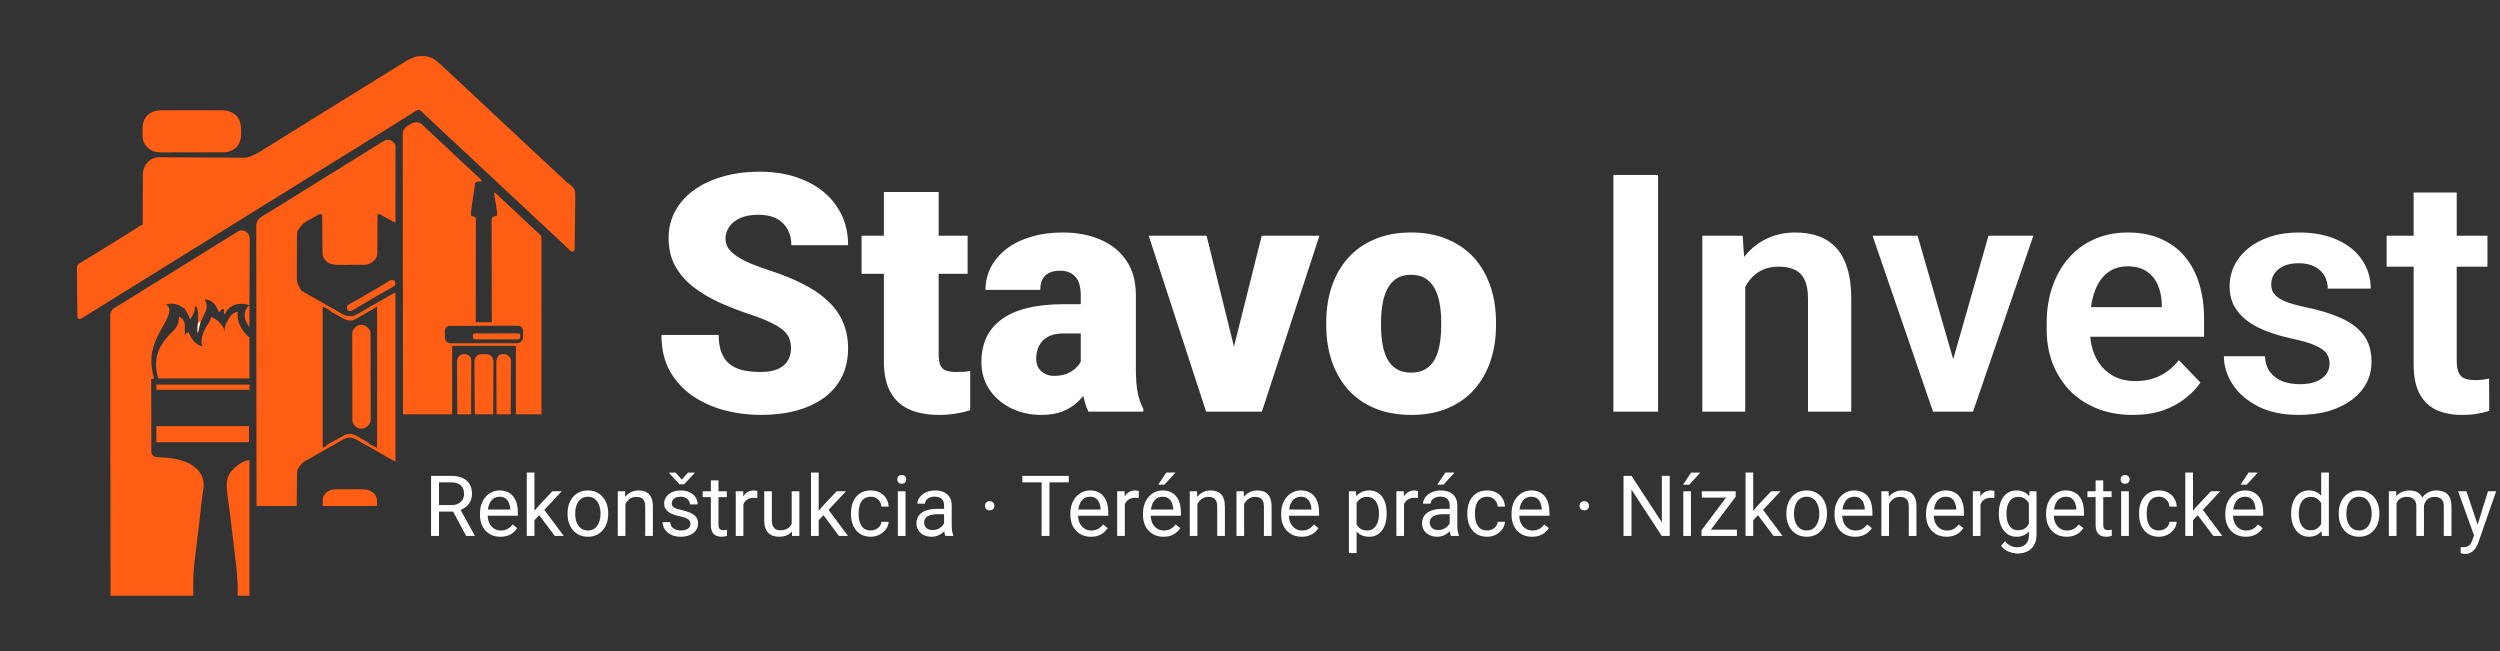 <svg width="288" height="75" viewBox="0 0 288 75" fill="none" xmlns="http://www.w3.org/2000/svg">
<rect x="0" y="0" width="288" height="75" fill="#333333" stroke="none"/>
<g clip-path="url(#clip0_21_34)">
<path d="M48.552 6.463C48.601 6.462 48.651 6.461 48.701 6.46C49.553 6.455 50.125 6.835 50.726 7.402C50.828 7.495 50.93 7.588 51.032 7.681C51.367 7.988 51.697 8.299 52.028 8.609C52.237 8.806 52.447 9.002 52.658 9.198C52.942 9.463 53.225 9.729 53.508 9.994C53.768 10.238 54.029 10.481 54.291 10.722C54.664 11.066 55.034 11.413 55.404 11.76C55.587 11.933 55.77 12.105 55.954 12.277C55.99 12.311 56.026 12.345 56.063 12.379C56.34 12.639 56.618 12.898 56.895 13.157C57.143 13.388 57.391 13.62 57.638 13.852C58.17 14.351 58.703 14.851 59.24 15.345C59.614 15.69 59.985 16.038 60.356 16.387C60.54 16.559 60.723 16.731 60.907 16.903C60.961 16.954 60.961 16.954 61.016 17.006C61.361 17.329 61.708 17.652 62.054 17.975C62.157 18.071 62.26 18.168 62.363 18.264C62.681 18.561 62.999 18.857 63.319 19.152C63.633 19.441 63.943 19.733 64.254 20.026C64.51 20.267 64.766 20.507 65.023 20.747C65.052 20.774 65.081 20.801 65.111 20.829C65.14 20.857 65.17 20.884 65.2 20.913C65.231 20.943 65.261 20.973 65.292 21.004C65.396 21.096 65.49 21.163 65.606 21.236C65.893 21.433 66.132 21.639 66.226 21.984C66.288 22.424 66.276 22.868 66.264 23.311C66.259 23.506 66.259 23.7 66.259 23.895C66.257 24.221 66.253 24.547 66.246 24.872C66.237 25.332 66.233 25.792 66.231 26.252C66.228 26.61 66.224 26.967 66.22 27.325C66.22 27.363 66.219 27.401 66.219 27.441C66.216 27.694 66.212 27.948 66.207 28.201C66.206 28.297 66.206 28.297 66.205 28.395C66.204 28.453 66.202 28.512 66.201 28.572C66.2 28.622 66.199 28.673 66.198 28.725C66.183 28.846 66.183 28.846 66.074 28.955C65.955 28.983 65.955 28.983 65.802 28.955C65.661 28.856 65.543 28.736 65.421 28.615C65.348 28.544 65.275 28.474 65.201 28.403C65.165 28.368 65.128 28.332 65.091 28.295C64.942 28.151 64.789 28.01 64.635 27.87C64.297 27.559 63.962 27.244 63.627 26.93C63.418 26.734 63.209 26.538 62.999 26.343C62.681 26.046 62.363 25.748 62.045 25.45C61.768 25.19 61.489 24.93 61.211 24.671C60.961 24.437 60.711 24.203 60.461 23.968C60.202 23.725 59.941 23.482 59.679 23.24C59.306 22.897 58.936 22.55 58.566 22.202C58.383 22.03 58.199 21.858 58.016 21.686C57.962 21.635 57.962 21.635 57.906 21.584C57.561 21.26 57.215 20.937 56.869 20.614C56.766 20.518 56.662 20.421 56.559 20.325C56.242 20.028 55.924 19.732 55.604 19.437C55.29 19.148 54.979 18.856 54.668 18.563C54.415 18.325 54.161 18.086 53.906 17.849C53.626 17.587 53.346 17.325 53.066 17.063C52.533 16.564 52.001 16.064 51.464 15.57C51.09 15.225 50.718 14.877 50.348 14.528C50.164 14.356 49.981 14.184 49.797 14.012C49.761 13.978 49.726 13.945 49.689 13.911C49.505 13.738 49.32 13.565 49.135 13.392C49.079 13.34 49.079 13.34 49.022 13.287C48.951 13.221 48.88 13.155 48.809 13.089C48.761 13.044 48.761 13.044 48.712 12.999C48.685 12.973 48.657 12.947 48.628 12.921C48.572 12.867 48.518 12.812 48.466 12.755C48.385 12.668 48.385 12.668 48.241 12.654C47.981 12.694 47.808 12.819 47.593 12.964C47.5 13.025 47.407 13.085 47.314 13.146C47.266 13.177 47.219 13.208 47.169 13.241C46.939 13.391 46.705 13.534 46.47 13.678C46.061 13.931 45.653 14.185 45.246 14.44C44.728 14.764 44.209 15.085 43.689 15.404C43.294 15.647 42.9 15.892 42.507 16.138C41.996 16.458 41.482 16.775 40.968 17.091C40.572 17.334 40.179 17.579 39.786 17.825C39.274 18.146 38.761 18.463 38.246 18.779C37.851 19.021 37.458 19.266 37.065 19.512C36.553 19.833 36.039 20.15 35.525 20.466C35.13 20.709 34.736 20.953 34.343 21.2C33.832 21.52 33.318 21.837 32.803 22.153C32.409 22.396 32.015 22.64 31.622 22.887C31.11 23.207 30.597 23.524 30.082 23.84C29.687 24.083 29.294 24.328 28.901 24.574C28.389 24.895 27.875 25.212 27.361 25.527C26.966 25.77 26.572 26.015 26.179 26.261C25.727 26.544 25.273 26.826 24.819 27.105C24.09 27.552 23.365 28.005 22.641 28.459C22.002 28.86 21.362 29.257 20.717 29.648C20.121 30.01 19.531 30.381 18.941 30.751C18.149 31.248 17.355 31.74 16.559 32.23C15.851 32.665 15.145 33.103 14.44 33.544C13.923 33.868 13.403 34.188 12.883 34.508C12.435 34.783 11.989 35.062 11.543 35.341C11.063 35.641 10.581 35.938 10.099 36.233C10.043 36.268 9.987 36.302 9.929 36.337C9.851 36.385 9.851 36.385 9.771 36.434C9.659 36.505 9.55 36.578 9.441 36.655C9.307 36.738 9.307 36.738 9.127 36.731C9.078 36.716 9.03 36.7 8.98 36.684C8.917 36.556 8.918 36.478 8.916 36.335C8.915 36.285 8.914 36.234 8.913 36.182C8.913 36.127 8.912 36.071 8.911 36.014C8.91 35.956 8.909 35.898 8.909 35.837C8.901 35.299 8.897 34.761 8.893 34.223C8.891 33.861 8.888 33.499 8.882 33.138C8.876 32.788 8.873 32.439 8.872 32.089C8.871 31.956 8.87 31.823 8.867 31.689C8.863 31.503 8.863 31.316 8.863 31.13C8.861 31.075 8.86 31.02 8.858 30.963C8.861 30.726 8.87 30.589 9.043 30.418C9.182 30.319 9.321 30.234 9.47 30.153C9.552 30.102 9.634 30.052 9.716 30.001C9.799 29.952 9.883 29.902 9.967 29.853C10.379 29.609 10.786 29.359 11.191 29.105C11.65 28.817 12.111 28.531 12.573 28.248C13.087 27.932 13.6 27.613 14.112 27.293C14.522 27.036 14.933 26.781 15.345 26.527C15.642 26.343 15.936 26.157 16.227 25.966C16.328 25.907 16.328 25.907 16.437 25.907C16.437 25.876 16.437 25.844 16.437 25.811C16.438 25.039 16.44 24.266 16.444 23.493C16.446 23.119 16.447 22.745 16.448 22.372C16.448 22.011 16.449 21.65 16.452 21.289C16.453 21.151 16.453 21.014 16.453 20.877C16.452 20.683 16.454 20.49 16.456 20.297C16.455 20.241 16.454 20.185 16.454 20.127C16.463 19.534 16.672 19.037 17.084 18.609C17.481 18.251 17.876 18.106 18.412 18.114C18.456 18.114 18.501 18.115 18.547 18.115C18.695 18.116 18.844 18.117 18.993 18.119C19.1 18.12 19.207 18.12 19.314 18.121C19.544 18.123 19.775 18.124 20.005 18.126C20.37 18.129 20.735 18.13 21.101 18.131C21.162 18.131 21.224 18.131 21.288 18.131C21.414 18.132 21.54 18.132 21.667 18.132C22.517 18.134 23.367 18.137 24.217 18.145C24.79 18.15 25.364 18.152 25.938 18.152C26.241 18.152 26.544 18.153 26.847 18.157C28.606 18.219 28.606 18.219 30.104 17.397C30.254 17.266 30.416 17.172 30.587 17.072C30.667 17.023 30.667 17.023 30.749 16.973C30.801 16.941 30.854 16.909 30.908 16.876C31.37 16.592 31.832 16.307 32.292 16.019C32.93 15.619 33.57 15.223 34.211 14.827C34.758 14.489 35.305 14.149 35.85 13.808C36.367 13.484 36.887 13.163 37.407 12.844C37.802 12.601 38.196 12.356 38.589 12.11C39.1 11.79 39.614 11.473 40.128 11.157C40.523 10.914 40.917 10.669 41.31 10.423C41.822 10.102 42.335 9.785 42.849 9.469C43.245 9.227 43.638 8.982 44.031 8.736C44.608 8.374 45.188 8.016 45.768 7.66C45.973 7.535 46.177 7.408 46.38 7.28C47.07 6.847 47.72 6.468 48.552 6.463Z" fill="#FF5E14"/>
<path d="M28.03 26.56C28.334 26.65 28.522 26.802 28.682 27.073C28.798 27.367 28.773 27.681 28.768 27.992C28.768 28.071 28.768 28.149 28.768 28.227C28.768 28.439 28.767 28.651 28.765 28.862C28.763 29.084 28.763 29.305 28.763 29.527C28.762 29.946 28.76 30.365 28.757 30.784C28.754 31.261 28.752 31.738 28.751 32.216C28.748 33.197 28.743 34.178 28.737 35.16C28.628 35.132 28.52 35.104 28.411 35.076C27.84 34.943 27.19 34.985 26.688 35.289C26.646 35.318 26.604 35.347 26.56 35.377C26.527 35.398 26.494 35.419 26.46 35.441C26.199 35.626 26.058 35.919 25.907 36.194C25.871 36.176 25.835 36.158 25.798 36.139C25.798 35.96 25.798 35.78 25.798 35.595C25.599 35.612 25.54 35.633 25.407 35.789C25.375 35.833 25.342 35.877 25.308 35.922C25.273 35.922 25.236 35.922 25.2 35.922C25.182 35.877 25.182 35.877 25.163 35.832C24.941 35.304 24.698 34.873 24.166 34.615C23.968 34.548 23.771 34.496 23.567 34.452C23.59 34.494 23.59 34.494 23.614 34.536C23.812 34.923 23.861 35.301 23.75 35.725C23.696 35.868 23.634 36.002 23.567 36.139C23.494 36.291 23.421 36.443 23.349 36.595C23.33 36.635 23.311 36.675 23.291 36.717C23.047 37.236 22.89 37.749 22.805 38.316C22.787 38.316 22.769 38.316 22.75 38.316C22.749 38.228 22.748 38.14 22.747 38.051C22.746 37.977 22.746 37.977 22.745 37.902C22.749 37.754 22.761 37.613 22.777 37.466C22.81 37.149 22.817 36.835 22.818 36.517C22.82 36.433 22.82 36.433 22.822 36.348C22.824 36.004 22.803 35.688 22.642 35.377C22.533 35.265 22.533 35.265 22.424 35.214C22.429 35.247 22.434 35.281 22.439 35.315C22.483 35.843 22.249 36.241 21.988 36.684C21.953 36.72 21.916 36.755 21.88 36.793C21.868 36.755 21.856 36.718 21.843 36.679C21.734 36.354 21.606 36.084 21.404 35.806C21.335 35.704 21.335 35.704 21.281 35.541C21.182 35.483 21.182 35.483 21.063 35.432C20.976 35.378 20.888 35.324 20.801 35.269C20.286 34.961 19.743 34.921 19.158 35.051C19.158 35.087 19.158 35.123 19.158 35.16C19.212 35.178 19.266 35.196 19.322 35.214C19.495 35.414 19.524 35.612 19.512 35.868C19.382 36.638 18.856 37.394 18.497 38.082C18.425 38.218 18.354 38.355 18.283 38.492C18.235 38.584 18.187 38.675 18.14 38.767C17.968 39.1 17.831 39.425 17.73 39.786C17.716 39.834 17.702 39.881 17.688 39.93C17.651 40.063 17.615 40.197 17.58 40.33C17.565 40.386 17.55 40.442 17.535 40.499C17.316 41.543 17.486 42.632 17.743 43.65C17.635 43.65 17.528 43.65 17.416 43.65C17.417 44.774 17.42 45.898 17.424 47.021C17.426 47.543 17.427 48.065 17.427 48.586C17.427 49.041 17.428 49.496 17.431 49.95C17.432 50.191 17.433 50.432 17.432 50.673C17.432 50.899 17.433 51.126 17.434 51.353C17.435 51.436 17.435 51.519 17.434 51.602C17.434 51.716 17.435 51.829 17.436 51.943C17.436 52.007 17.436 52.07 17.437 52.136C17.481 52.355 17.574 52.436 17.743 52.576C17.908 52.658 18.082 52.651 18.263 52.662C18.349 52.668 18.434 52.674 18.52 52.68C18.587 52.684 18.587 52.684 18.655 52.689C20.162 52.795 21.728 53.018 22.822 54.172C23.304 54.745 23.497 55.318 23.458 56.06C23.443 56.186 23.427 56.312 23.409 56.438C23.399 56.511 23.39 56.583 23.38 56.655C23.375 56.692 23.369 56.728 23.364 56.766C23.249 57.6 23.135 58.435 23.06 59.274C23.034 59.556 23 59.837 22.965 60.118C22.807 61.36 22.662 62.604 22.516 63.847C22.49 64.07 22.464 64.292 22.437 64.515C22.431 64.566 22.424 64.617 22.418 64.67C22.408 64.758 22.397 64.846 22.386 64.934C22.239 66.181 22.261 67.361 22.261 68.632C19.117 68.632 15.974 68.632 12.736 68.632C12.73 64.837 12.73 64.837 12.729 63.663C12.729 63.621 12.729 63.579 12.729 63.536C12.727 62.127 12.726 60.718 12.724 59.308C12.724 59.262 12.724 59.216 12.724 59.169C12.723 58.17 12.723 57.17 12.722 56.171C12.722 55.681 12.721 55.191 12.721 54.701C12.721 54.652 12.721 54.603 12.721 54.553C12.72 52.972 12.718 51.391 12.715 49.81C12.713 48.185 12.711 46.56 12.71 44.936C12.71 44.706 12.71 44.477 12.71 44.248C12.71 44.202 12.71 44.157 12.71 44.111C12.71 43.383 12.708 42.656 12.707 41.929C12.705 41.198 12.705 40.467 12.705 39.737C12.705 39.302 12.705 38.868 12.703 38.433C12.702 38.109 12.702 37.785 12.703 37.461C12.703 37.33 12.703 37.199 12.702 37.067C12.701 36.889 12.701 36.711 12.702 36.533C12.702 36.482 12.701 36.43 12.7 36.377C12.705 36.029 12.778 35.858 13.008 35.595C13.121 35.501 13.121 35.501 13.235 35.434C13.278 35.408 13.322 35.381 13.366 35.354C13.413 35.327 13.46 35.3 13.508 35.272C13.611 35.21 13.714 35.148 13.817 35.086C13.871 35.054 13.926 35.022 13.982 34.989C14.273 34.815 14.56 34.637 14.848 34.459C14.938 34.404 14.938 34.404 15.029 34.348C15.7 33.935 16.368 33.517 17.036 33.098C17.681 32.693 18.328 32.292 18.979 31.897C19.343 31.676 19.703 31.451 20.061 31.223C20.424 30.993 20.789 30.768 21.155 30.544C21.616 30.261 22.075 29.977 22.533 29.69C23.044 29.369 23.558 29.052 24.072 28.736C24.467 28.494 24.861 28.249 25.254 28.003C25.728 27.706 26.203 27.411 26.679 27.118C26.739 27.081 26.8 27.044 26.862 27.006C27.172 26.815 27.172 26.815 27.322 26.724C27.369 26.694 27.416 26.663 27.463 26.632C27.652 26.528 27.822 26.527 28.03 26.56Z" fill="#FF5E14"/>
<path fill-rule="evenodd" clip-rule="evenodd" d="M45.555 16.709C45.397 16.392 45.177 16.223 44.848 16.11C44.713 16.099 44.629 16.093 44.549 16.106C44.417 16.127 44.294 16.202 43.97 16.399L43.807 16.498C43.357 16.772 42.909 17.049 42.463 17.328C42.067 17.577 41.669 17.824 41.271 18.069C40.751 18.388 40.232 18.709 39.715 19.032C39.216 19.345 38.716 19.655 38.215 19.965C37.931 20.14 37.648 20.316 37.364 20.492L37.306 20.528C37.088 20.663 36.87 20.797 36.652 20.932C36.16 21.237 35.667 21.542 35.176 21.849C34.664 22.17 34.151 22.489 33.636 22.805C33.177 23.086 32.721 23.369 32.265 23.655C31.828 23.929 31.39 24.198 30.948 24.465C30.802 24.553 30.656 24.641 30.51 24.731L30.37 24.819L30.223 24.91L30.079 25.004C30.018 25.043 29.987 25.063 29.956 25.086C29.923 25.112 29.892 25.14 29.826 25.2C29.606 25.469 29.523 25.697 29.518 26.043L29.52 26.199C29.519 26.377 29.519 26.555 29.52 26.733C29.521 26.864 29.521 26.995 29.521 27.127C29.52 27.451 29.52 27.775 29.521 28.099C29.523 28.533 29.523 28.967 29.523 29.402C29.523 30.132 29.523 30.863 29.525 31.594C29.526 32.321 29.527 33.048 29.528 33.775V33.912L29.528 34.6C29.529 36.224 29.53 37.848 29.533 39.473C29.535 41.053 29.538 42.634 29.539 44.215L29.539 44.363C29.539 44.853 29.54 45.343 29.54 45.833C29.541 46.832 29.541 47.831 29.542 48.83L29.542 48.969C29.545 52.077 29.549 55.184 29.554 58.291H34.18L34.2 56.301L34.201 56.208C34.204 55.945 34.206 55.683 34.209 55.42C34.21 55.341 34.211 55.261 34.212 55.182C34.213 55.054 34.214 54.926 34.215 54.798L34.217 54.676C34.219 54.455 34.233 54.27 34.286 54.055C34.847 53.248 34.847 53.248 35.758 52.781C35.91 52.694 36.062 52.607 36.213 52.52L36.309 52.465C36.597 52.3 36.885 52.133 37.172 51.965C37.647 51.687 38.123 51.41 38.6 51.135C38.667 51.096 38.735 51.057 38.803 51.018C38.871 50.979 38.94 50.938 39.008 50.898C39.328 50.708 39.653 50.516 40.004 50.399C40.523 50.338 40.899 50.509 41.339 50.766C41.461 50.839 41.583 50.91 41.705 50.982C41.802 51.038 41.899 51.095 41.996 51.152C42.277 51.318 42.559 51.481 42.842 51.643L42.875 51.662C43.201 51.85 43.528 52.038 43.854 52.228L43.995 52.31C44.083 52.361 44.171 52.413 44.259 52.464C44.622 52.677 44.622 52.677 45.555 53.175L45.555 53.175V33.69L45.531 33.702C45.38 33.778 45.23 33.853 45.082 33.935L44.933 34.021L44.763 34.119C44.672 34.172 44.58 34.226 44.488 34.279C44.096 34.505 43.705 34.733 43.314 34.961L43.154 35.054C42.88 35.214 42.606 35.373 42.334 35.535L42.158 35.639C42.043 35.707 41.928 35.775 41.813 35.843C41.407 36.088 40.998 36.311 40.548 36.466C39.632 36.369 39.632 36.369 38.823 35.843C38.728 35.788 38.633 35.733 38.537 35.678C38.333 35.56 38.129 35.443 37.925 35.325L37.827 35.269C37.591 35.133 37.355 34.996 37.119 34.86C36.781 34.664 36.442 34.469 36.102 34.277C35.996 34.217 35.891 34.158 35.786 34.099C35.718 34.06 35.65 34.021 35.581 33.983C35.398 33.88 35.215 33.777 35.033 33.67L34.888 33.581C34.833 33.55 34.808 33.535 34.783 33.519C34.762 33.505 34.741 33.49 34.701 33.461C34.441 33.017 34.309 32.792 34.245 32.549C34.179 32.3 34.184 32.032 34.195 31.49C34.196 31.36 34.197 31.229 34.197 31.099C34.197 30.826 34.197 30.553 34.199 30.28C34.202 29.927 34.204 29.573 34.204 29.22C34.204 28.943 34.204 28.666 34.205 28.389C34.206 28.257 34.206 28.125 34.207 27.993C34.207 27.804 34.208 27.615 34.209 27.425L34.211 27.252C34.21 27.056 34.211 26.863 34.234 26.669C34.86 25.726 34.86 25.726 35.904 25.18C35.971 25.142 36.038 25.103 36.105 25.064C36.207 25.003 36.309 24.943 36.411 24.883L36.508 24.827C36.749 24.686 36.85 24.643 37.119 24.71C37.123 25.266 37.128 25.823 37.133 26.38L37.134 26.445C37.136 26.707 37.139 26.969 37.141 27.231C37.143 27.509 37.145 27.787 37.148 28.065C37.149 28.171 37.15 28.277 37.151 28.383C37.152 28.535 37.153 28.687 37.154 28.839L37.156 28.979C37.157 29.31 37.175 29.564 37.369 29.841L37.473 29.962L37.573 30.083C38.03 30.475 38.485 30.518 39.064 30.513C39.152 30.512 39.24 30.511 39.328 30.511C39.513 30.511 39.699 30.511 39.884 30.51C40.123 30.508 40.362 30.506 40.601 30.506C40.789 30.507 40.976 30.506 41.164 30.506C41.254 30.505 41.343 30.505 41.433 30.505C41.561 30.505 41.689 30.505 41.816 30.503L41.935 30.502C42.393 30.499 42.72 30.37 43.052 30.05C43.474 29.601 43.474 29.601 43.471 28.466C43.471 28.363 43.471 28.261 43.472 28.159C43.475 27.889 43.476 27.619 43.476 27.35C43.477 27.071 43.478 26.791 43.48 26.512C43.483 25.97 43.486 25.427 43.487 24.884L43.487 24.71C43.548 24.692 43.58 24.683 43.613 24.676C43.648 24.669 43.684 24.664 43.759 24.655C43.947 24.78 43.947 24.78 44.407 25.039L44.596 25.145L44.783 25.251L44.965 25.353C45.158 25.462 45.348 25.554 45.555 25.635C45.556 24.526 45.557 23.418 45.558 22.309C45.558 21.77 45.559 21.231 45.559 20.692C45.56 20.219 45.56 19.746 45.56 19.272V19.201C45.56 18.975 45.56 18.749 45.561 18.523C45.561 18.283 45.561 18.044 45.561 17.805C45.561 17.717 45.561 17.629 45.561 17.541V17.538C45.562 17.416 45.562 17.294 45.562 17.172L45.562 17.061C45.562 16.944 45.56 16.826 45.555 16.709ZM37.775 35.616C37.574 35.5 37.39 35.41 37.173 35.323V51.596C37.224 51.569 37.274 51.542 37.324 51.515C37.532 51.401 37.741 51.288 37.946 51.17C38.27 50.977 38.595 50.786 38.922 50.598L39.078 50.508C39.362 50.344 39.641 50.187 39.949 50.073C40.34 50.01 40.696 50.045 41.041 50.247C41.343 50.431 41.648 50.612 41.953 50.792L42.12 50.889L42.284 50.986L42.449 51.083C42.514 51.121 42.562 51.149 42.61 51.176C42.747 51.254 42.889 51.325 43.433 51.596V35.323C43.381 35.323 43.354 35.323 43.328 35.329C43.3 35.336 43.273 35.35 43.216 35.379L43.084 35.459L42.935 35.547L42.776 35.643C42.514 35.799 42.251 35.955 41.99 36.113C41.941 36.143 41.891 36.173 41.842 36.203C41.43 36.455 41.013 36.709 40.548 36.847C40.198 36.896 39.889 36.831 39.584 36.658L39.483 36.599C39.407 36.555 39.33 36.511 39.254 36.467C38.962 36.298 38.67 36.13 38.377 35.962C38.274 35.903 38.171 35.844 38.068 35.784C38.002 35.746 37.935 35.708 37.869 35.67L37.775 35.616Z" fill="#FF5E14"/>
<path d="M27.377 35.922C27.374 35.977 27.372 36.032 27.369 36.089C27.337 37.106 27.726 37.845 28.411 38.589C28.519 38.679 28.626 38.768 28.737 38.861C28.737 40.423 28.737 41.986 28.737 43.596C25.271 43.596 21.805 43.596 18.233 43.596C17.832 42.293 17.861 41.144 18.497 39.922C18.849 39.279 19.327 38.716 19.864 38.22C20.379 37.737 20.592 37.292 20.625 36.586C20.626 36.547 20.627 36.507 20.628 36.466C20.938 36.606 21.12 36.851 21.249 37.162C21.318 37.421 21.297 37.693 21.291 37.959C21.29 38.05 21.29 38.05 21.289 38.143C21.287 38.292 21.284 38.44 21.281 38.589C21.425 38.481 21.568 38.373 21.716 38.262C21.743 38.32 21.769 38.378 21.796 38.437C22.097 39.078 22.405 39.547 23.077 39.841C23.149 39.861 23.221 39.879 23.295 39.895C23.286 39.865 23.277 39.836 23.268 39.805C23.082 38.96 23.446 38.145 23.888 37.445C23.953 37.346 24.018 37.248 24.083 37.15C24.203 36.947 24.266 36.746 24.329 36.52C24.969 36.762 25.505 37.258 25.798 37.881C25.798 37.935 25.798 37.989 25.798 38.044C25.834 38.044 25.87 38.044 25.907 38.044C25.903 37.981 25.899 37.918 25.895 37.854C25.896 37.593 25.974 37.408 26.094 37.181C26.114 37.143 26.133 37.105 26.153 37.066C26.376 36.652 26.838 35.922 27.377 35.922Z" fill="#FF5E14"/>
<path d="M18.817 12.707C18.895 12.706 18.974 12.706 19.053 12.705C19.265 12.704 19.478 12.704 19.69 12.705C19.868 12.705 20.047 12.705 20.225 12.704C20.645 12.703 21.066 12.703 21.486 12.704C21.919 12.705 22.351 12.704 22.783 12.703C23.156 12.701 23.528 12.701 23.901 12.701C24.123 12.701 24.345 12.701 24.567 12.7C24.775 12.699 24.984 12.7 25.193 12.701C25.269 12.701 25.345 12.701 25.421 12.7C26.134 12.694 26.737 12.849 27.259 13.356C27.723 13.914 27.769 14.469 27.775 15.165C27.776 15.231 27.778 15.297 27.779 15.366C27.784 15.971 27.66 16.457 27.267 16.926C26.804 17.394 26.3 17.543 25.657 17.548C25.581 17.548 25.505 17.547 25.428 17.547C25.347 17.548 25.266 17.548 25.185 17.548C24.965 17.549 24.746 17.549 24.526 17.549C24.342 17.549 24.158 17.549 23.975 17.549C23.541 17.55 23.107 17.55 22.673 17.55C22.226 17.549 21.78 17.55 21.333 17.551C20.949 17.552 20.565 17.553 20.18 17.552C19.951 17.552 19.722 17.552 19.493 17.553C19.277 17.554 19.062 17.554 18.846 17.553C18.767 17.553 18.689 17.553 18.61 17.553C17.901 17.558 17.448 17.433 16.934 16.939C16.465 16.449 16.41 15.924 16.416 15.27C16.416 15.158 16.416 15.046 16.415 14.933C16.413 14.305 16.519 13.823 16.927 13.334C17.47 12.798 18.079 12.703 18.817 12.707Z" fill="#FF5E14"/>
<path d="M28.737 53.012C28.737 58.166 28.737 63.321 28.737 68.632C28.288 68.632 27.839 68.632 27.377 68.632C27.378 68.527 27.38 68.422 27.382 68.314C27.405 66.502 27.172 64.727 26.944 62.932C26.819 61.951 26.701 60.97 26.595 59.986C26.541 59.499 26.478 59.015 26.403 58.53C26.339 58.112 26.285 57.694 26.237 57.274C26.223 57.154 26.209 57.034 26.194 56.914C26.09 56.027 26.011 55.142 26.571 54.382C27.036 53.82 27.948 53.012 28.737 53.012Z" fill="#FF5E14"/>
<path d="M42.086 37.534C42.357 37.687 42.558 37.915 42.67 38.208C42.681 38.349 42.686 38.484 42.685 38.626C42.686 38.689 42.686 38.689 42.686 38.754C42.687 38.896 42.687 39.038 42.687 39.18C42.688 39.281 42.688 39.383 42.689 39.485C42.69 39.761 42.69 40.038 42.691 40.314C42.691 40.487 42.691 40.66 42.691 40.833C42.693 41.436 42.694 42.038 42.694 42.642C42.694 43.203 42.696 43.765 42.698 44.327C42.7 44.809 42.701 45.292 42.701 45.774C42.701 46.062 42.701 46.35 42.703 46.638C42.704 46.91 42.704 47.181 42.703 47.452C42.703 47.551 42.704 47.65 42.705 47.75C42.712 48.68 42.712 48.68 42.398 49.038C42.109 49.307 41.888 49.389 41.498 49.378C41.139 49.343 40.957 49.132 40.734 48.872C40.578 48.658 40.594 48.441 40.594 48.189C40.594 48.146 40.594 48.104 40.594 48.06C40.593 47.917 40.593 47.773 40.593 47.63C40.592 47.528 40.592 47.426 40.592 47.323C40.591 47.044 40.59 46.766 40.59 46.487C40.589 46.313 40.589 46.139 40.589 45.965C40.588 45.421 40.587 44.876 40.587 44.332C40.586 43.703 40.584 43.075 40.582 42.446C40.581 41.96 40.58 41.474 40.58 40.989C40.58 40.698 40.579 40.408 40.578 40.118C40.576 39.845 40.576 39.572 40.577 39.299C40.577 39.199 40.577 39.099 40.576 38.998C40.575 38.862 40.575 38.725 40.576 38.588C40.575 38.548 40.575 38.509 40.574 38.468C40.578 38.143 40.697 37.953 40.919 37.725C40.95 37.699 40.982 37.673 41.014 37.646C41.045 37.62 41.077 37.593 41.109 37.565C41.392 37.364 41.783 37.396 42.086 37.534Z" fill="#FF5E14"/>
<path d="M18.015 49.093C21.536 49.093 25.056 49.093 28.683 49.093C28.683 49.703 28.683 50.314 28.683 50.943C25.163 50.943 21.642 50.943 18.015 50.943C18.015 50.333 18.015 49.722 18.015 49.093Z" fill="#FF5E14"/>
<path fill-rule="evenodd" clip-rule="evenodd" d="M48.929 14.636C48.762 14.459 48.603 14.298 48.389 14.178C47.989 14.01 47.664 14.068 47.3 14.29L47.174 14.372C47.166 14.377 47.157 14.382 47.149 14.387C46.991 14.482 46.838 14.574 46.698 14.695C46.469 14.958 46.395 15.129 46.39 15.477L46.392 15.633C46.392 15.811 46.391 15.989 46.392 16.167C46.393 16.298 46.393 16.43 46.393 16.561C46.392 16.885 46.392 17.209 46.393 17.533C46.395 17.968 46.395 18.402 46.395 18.836C46.395 19.567 46.395 20.298 46.397 21.029C46.399 21.756 46.4 22.483 46.4 23.21L46.4 23.347L46.4 24.035C46.401 25.66 46.403 27.285 46.405 28.909C46.408 30.491 46.41 32.072 46.411 33.653L46.411 33.801C46.411 34.291 46.412 34.781 46.412 35.271C46.413 36.27 46.414 37.27 46.414 38.269L46.414 38.408C46.417 41.516 46.421 44.624 46.426 47.732H52.086V39.84H59.434V47.732H62.373C62.374 45.194 62.375 42.657 62.376 40.12L62.376 39.203V39.018C62.376 38.029 62.377 37.039 62.377 36.05C62.378 35.032 62.378 34.014 62.378 32.996C62.378 32.368 62.378 31.741 62.379 31.113C62.379 30.679 62.379 30.245 62.379 29.811V29.728C62.379 29.505 62.379 29.283 62.379 29.06C62.38 28.828 62.38 28.595 62.38 28.363C62.38 28.279 62.38 28.194 62.38 28.11L62.38 27.87L62.38 27.654L62.38 27.466C62.376 27.381 62.373 27.321 62.356 27.264C62.316 27.128 62.194 27.015 61.776 26.628C61.707 26.565 61.638 26.501 61.568 26.437L61.457 26.334C61.272 26.163 61.087 25.991 60.903 25.819C60.588 25.522 60.271 25.226 59.954 24.931C59.7 24.693 59.446 24.455 59.192 24.216C58.884 23.925 58.576 23.635 58.264 23.349C57.961 23.068 57.81 22.928 57.659 22.787C57.509 22.646 57.359 22.504 57.059 22.221L56.985 22.151C56.944 22.276 56.93 22.365 56.945 22.496C57.014 22.829 57.073 23.163 57.126 23.5L57.155 23.682C57.22 24.084 57.27 24.466 57.257 24.873L57.255 24.873C57.063 24.888 56.918 24.899 56.756 25.009C56.64 25.17 56.632 25.291 56.63 25.486L56.632 25.626C56.631 25.783 56.631 25.94 56.632 26.097C56.633 26.213 56.633 26.328 56.634 26.444C56.633 26.758 56.634 27.071 56.635 27.386C56.637 27.719 56.637 28.053 56.638 28.387C56.638 29.017 56.64 29.647 56.642 30.277C56.644 31 56.646 31.723 56.647 32.446C56.649 33.853 56.652 35.259 56.657 36.666L56.658 37.119H54.808C54.81 35.624 54.812 34.129 54.813 32.635C54.814 31.872 54.814 31.109 54.816 30.346C54.817 29.745 54.818 29.143 54.818 28.541L54.818 28.445C54.818 28.14 54.818 27.835 54.819 27.53C54.819 27.208 54.82 26.885 54.82 26.562C54.82 26.444 54.82 26.326 54.82 26.207V26.202C54.821 26.038 54.821 25.874 54.821 25.709L54.821 25.56C54.822 25.402 54.818 25.249 54.808 25.09C54.745 25.028 54.718 25.001 54.687 24.983C54.664 24.97 54.638 24.962 54.593 24.947L54.264 24.873C54.252 24.515 54.285 24.178 54.335 23.824C54.351 23.717 54.367 23.61 54.383 23.503C54.405 23.352 54.427 23.201 54.449 23.05C54.478 22.854 54.508 22.658 54.536 22.463C54.558 22.309 54.58 22.155 54.603 22.002C54.614 21.929 54.625 21.856 54.636 21.783L54.666 21.569L54.696 21.372C54.708 21.282 54.714 21.24 54.722 21.199C54.728 21.163 54.737 21.128 54.753 21.063C54.804 21.002 54.829 20.971 54.862 20.954C54.897 20.936 54.94 20.935 55.028 20.931L55.223 20.92L55.419 20.908L55.57 20.9C55.4 20.692 55.232 20.503 55.029 20.328C54.92 20.235 54.813 20.143 54.711 20.042C54.548 19.877 54.385 19.718 54.209 19.566C54.101 19.473 53.996 19.38 53.894 19.28C53.732 19.115 53.568 18.956 53.393 18.804C53.285 18.711 53.179 18.618 53.078 18.518C52.916 18.353 52.752 18.194 52.576 18.042C52.468 17.949 52.363 17.856 52.262 17.756L52.25 17.745C52.127 17.619 52.004 17.494 51.872 17.377L51.869 17.375C51.72 17.247 51.573 17.12 51.433 16.982C51.255 16.802 51.078 16.626 50.886 16.46C50.745 16.339 50.611 16.215 50.481 16.083C50.349 15.949 50.214 15.824 50.073 15.702C49.965 15.609 49.859 15.516 49.758 15.416C49.597 15.252 49.434 15.094 49.26 14.943C49.144 14.845 49.035 14.746 48.929 14.636ZM52.125 37.544L51.915 37.546C51.887 37.546 51.858 37.544 51.83 37.543C51.724 37.538 51.619 37.532 51.542 37.609L51.404 37.711C51.336 37.797 51.295 37.849 51.272 37.907C51.238 37.989 51.239 38.086 51.241 38.32L51.246 38.483C51.246 38.528 51.246 38.573 51.245 38.618C51.241 38.856 51.237 39.093 51.379 39.296C51.471 39.384 51.532 39.441 51.602 39.478C51.732 39.546 51.898 39.545 52.368 39.542C52.446 39.542 52.523 39.542 52.6 39.542C52.811 39.543 53.022 39.544 53.233 39.543C53.458 39.542 53.682 39.542 53.907 39.543C54.283 39.544 54.659 39.543 55.035 39.542C55.472 39.541 55.91 39.541 56.348 39.542C56.726 39.543 57.105 39.544 57.484 39.543L57.578 39.543C57.772 39.543 57.966 39.542 58.161 39.543C58.376 39.544 58.591 39.544 58.807 39.543C58.886 39.542 58.965 39.542 59.045 39.542C59.1 39.542 59.155 39.542 59.211 39.543L59.27 39.543L59.477 39.541C59.758 39.541 59.882 39.49 60.087 39.296C60.269 39.081 60.269 38.888 60.267 38.618L60.264 38.469C60.264 38.432 60.264 38.397 60.264 38.363C60.266 38.1 60.267 37.911 60.079 37.685C60.013 37.632 59.967 37.596 59.916 37.571C59.801 37.514 59.657 37.516 59.191 37.521C59.112 37.522 59.032 37.522 58.953 37.522C58.737 37.522 58.521 37.522 58.304 37.524C58.075 37.526 57.845 37.526 57.615 37.526C57.231 37.527 56.846 37.528 56.462 37.53C55.914 37.533 55.367 37.535 54.82 37.536C54.438 37.536 54.057 37.537 53.675 37.538L53.4 37.539C53.133 37.54 52.867 37.541 52.6 37.542C52.519 37.543 52.438 37.543 52.357 37.544L52.125 37.544Z" fill="#FF5E14"/>
<path d="M55.719 40.803C55.792 40.8 55.792 40.8 55.867 40.798C56.177 40.795 56.364 40.822 56.604 41.038C56.864 41.335 56.851 41.601 56.846 41.986C56.846 42.048 56.846 42.11 56.846 42.174C56.846 42.379 56.844 42.584 56.843 42.789C56.842 42.931 56.842 43.074 56.842 43.216C56.841 43.552 56.839 43.888 56.837 44.224C56.835 44.606 56.833 44.989 56.832 45.372C56.83 46.159 56.826 46.945 56.821 47.732C56.121 47.732 55.42 47.732 54.699 47.732C54.69 46.902 54.683 46.072 54.679 45.242C54.677 44.857 54.674 44.472 54.67 44.087C54.666 43.715 54.664 43.343 54.663 42.971C54.662 42.829 54.66 42.687 54.658 42.545C54.656 42.346 54.655 42.148 54.656 41.949C54.654 41.89 54.653 41.832 54.651 41.771C54.655 41.404 54.727 41.215 54.987 40.952C55.206 40.768 55.446 40.806 55.719 40.803Z" fill="#FF5E14"/>
<path d="M39.174 56.357C39.262 56.357 39.351 56.357 39.439 56.357C39.624 56.356 39.808 56.357 39.993 56.358C40.228 56.359 40.464 56.358 40.699 56.357C40.882 56.356 41.064 56.356 41.247 56.357C41.333 56.357 41.42 56.357 41.507 56.356C42.148 56.354 42.638 56.421 43.121 56.878C43.504 57.312 43.433 57.687 43.433 58.291C41.367 58.291 39.302 58.291 37.174 58.291C37.174 57.189 37.174 57.189 37.649 56.693C38.126 56.348 38.608 56.354 39.174 56.357Z" fill="#FF5E14"/>
<path d="M58.291 40.82C58.543 40.939 58.725 41.105 58.835 41.364C58.866 41.572 58.863 41.777 58.86 41.986C58.86 42.048 58.86 42.11 58.86 42.174C58.86 42.379 58.858 42.584 58.856 42.789C58.856 42.931 58.856 43.074 58.855 43.216C58.855 43.552 58.853 43.888 58.851 44.224C58.848 44.607 58.847 44.989 58.846 45.372C58.844 46.159 58.84 46.945 58.835 47.732C58.296 47.732 57.758 47.732 57.202 47.732C57.197 46.907 57.193 46.083 57.191 45.258C57.19 44.875 57.188 44.492 57.186 44.11C57.184 43.74 57.182 43.371 57.182 43.001C57.181 42.86 57.181 42.719 57.179 42.578C57.178 42.381 57.178 42.183 57.178 41.986C57.177 41.928 57.176 41.869 57.175 41.809C57.178 41.39 57.259 41.223 57.532 40.908C57.78 40.772 58.015 40.78 58.291 40.82Z" fill="#FF5E14"/>
<path d="M53.719 40.82C53.95 40.897 54.087 40.995 54.218 41.202C54.316 41.434 54.291 41.689 54.288 41.937C54.288 41.999 54.288 42.062 54.288 42.127C54.288 42.333 54.286 42.54 54.285 42.747C54.284 42.89 54.284 43.034 54.284 43.177C54.283 43.516 54.281 43.855 54.279 44.194C54.277 44.58 54.276 44.966 54.274 45.352C54.272 46.145 54.268 46.939 54.264 47.732C53.743 47.732 53.222 47.732 52.685 47.732C52.676 46.902 52.669 46.073 52.665 45.243C52.663 44.857 52.661 44.472 52.656 44.087C52.652 43.715 52.65 43.343 52.649 42.971C52.648 42.829 52.647 42.687 52.645 42.545C52.642 42.346 52.642 42.148 52.642 41.949C52.641 41.89 52.639 41.832 52.638 41.772C52.641 41.404 52.713 41.215 52.974 40.953C53.194 40.766 53.443 40.797 53.719 40.82Z" fill="#FF5E14"/>
<path d="M18.015 44.303C21.554 44.303 25.092 44.303 28.737 44.303C28.737 44.501 28.737 44.698 28.737 44.902C25.199 44.902 21.661 44.902 18.015 44.902C18.015 44.704 18.015 44.507 18.015 44.303Z" fill="#FF5E14"/>
<path d="M45.337 32.275C45.44 32.33 45.44 32.33 45.501 32.438C45.566 32.703 45.566 32.703 45.501 32.874C45.287 33.058 45.041 33.184 44.793 33.316C44.721 33.356 44.648 33.397 44.575 33.438C44.428 33.52 44.28 33.602 44.132 33.683C43.841 33.843 43.556 34.011 43.269 34.18C43.164 34.241 43.059 34.303 42.954 34.364C42.597 34.572 42.24 34.781 41.884 34.99C41.815 35.03 41.747 35.07 41.679 35.11C41.583 35.166 41.486 35.222 41.39 35.279C41.33 35.314 41.271 35.349 41.209 35.385C41.006 35.505 40.805 35.629 40.605 35.754C40.45 35.836 40.338 35.85 40.167 35.813C40.065 35.758 40.065 35.758 40.004 35.65C39.952 35.378 39.952 35.378 40.004 35.214C40.167 35.06 40.36 34.966 40.558 34.864C40.679 34.797 40.799 34.731 40.919 34.665C40.984 34.63 41.048 34.595 41.113 34.56C41.413 34.397 41.706 34.222 41.999 34.048C42.166 33.95 42.333 33.852 42.499 33.755C42.532 33.736 42.565 33.717 42.598 33.697C42.815 33.569 43.033 33.443 43.25 33.316C43.307 33.283 43.364 33.25 43.422 33.216C43.532 33.152 43.641 33.088 43.751 33.025C43.984 32.889 44.217 32.752 44.445 32.609C44.502 32.574 44.502 32.574 44.559 32.538C44.655 32.478 44.751 32.417 44.846 32.355C45.028 32.267 45.139 32.254 45.337 32.275Z" fill="#FF5E14"/>
<path d="M54.934 38.411C54.982 38.411 55.031 38.411 55.08 38.411C55.157 38.411 55.157 38.411 55.234 38.411C55.403 38.41 55.571 38.411 55.74 38.411C55.857 38.411 55.973 38.411 56.09 38.411C56.335 38.41 56.58 38.411 56.825 38.411C57.139 38.412 57.453 38.412 57.768 38.411C58.009 38.41 58.25 38.411 58.491 38.411C58.607 38.411 58.723 38.411 58.839 38.411C59.001 38.41 59.163 38.411 59.325 38.411C59.373 38.411 59.421 38.411 59.471 38.411C59.803 38.413 59.803 38.413 59.924 38.534C59.941 38.77 59.948 38.879 59.815 39.079C59.648 39.095 59.492 39.101 59.325 39.1C59.274 39.1 59.223 39.1 59.171 39.101C59.002 39.101 58.834 39.101 58.665 39.1C58.548 39.1 58.432 39.101 58.315 39.101C58.07 39.101 57.825 39.101 57.58 39.1C57.266 39.099 56.952 39.099 56.637 39.1C56.396 39.101 56.155 39.101 55.914 39.1C55.798 39.1 55.682 39.1 55.566 39.101C55.404 39.101 55.242 39.101 55.08 39.1C55.008 39.1 55.008 39.1 54.934 39.101C54.801 39.099 54.801 39.099 54.59 39.079C54.457 38.879 54.464 38.77 54.481 38.534C54.627 38.389 54.736 38.412 54.934 38.411Z" fill="#FF5E14"/>
<path d="M43.269 34.997C43.323 35.163 43.33 35.267 43.269 35.432C43.133 35.521 43.002 35.596 42.858 35.67C42.769 35.718 42.68 35.765 42.591 35.813C42.543 35.839 42.495 35.864 42.445 35.891C42.104 36.078 41.77 36.28 41.437 36.481C40.61 36.969 40.61 36.969 40.113 36.901C39.685 36.788 39.32 36.581 38.941 36.36C38.836 36.299 38.731 36.239 38.626 36.178C38.048 35.845 38.048 35.845 37.881 35.595C37.899 35.541 37.917 35.487 37.935 35.432C38.167 35.464 38.33 35.546 38.53 35.665C38.592 35.7 38.653 35.736 38.716 35.773C38.78 35.812 38.844 35.85 38.908 35.888C39.674 36.379 39.674 36.379 40.548 36.466C41.012 36.312 41.43 36.074 41.847 35.823C41.961 35.756 42.075 35.688 42.189 35.621C42.243 35.589 42.298 35.556 42.354 35.523C42.558 35.402 42.764 35.284 42.97 35.167C43.058 35.116 43.058 35.116 43.149 35.065C43.188 35.042 43.228 35.02 43.269 34.997Z" fill="#FF5E14"/>
<path d="M40.255 50.001C40.336 49.998 40.336 49.998 40.417 49.995C40.897 50.055 41.327 50.361 41.739 50.597C41.795 50.628 41.851 50.66 41.909 50.693C42.317 50.926 42.317 50.926 42.507 51.053C42.489 51.16 42.471 51.268 42.453 51.379C41.994 51.162 41.558 50.917 41.124 50.655C41.06 50.617 41.06 50.617 40.995 50.578C40.958 50.556 40.92 50.533 40.881 50.51C40.593 50.37 40.206 50.334 39.898 50.433C39.497 50.614 39.119 50.837 38.738 51.059C38.636 51.119 38.533 51.178 38.43 51.238C38.338 51.291 38.245 51.345 38.153 51.399C38.01 51.477 37.87 51.54 37.718 51.597C37.682 51.561 37.646 51.525 37.609 51.488C37.612 51.383 37.612 51.383 37.663 51.27C37.782 51.182 37.782 51.182 37.939 51.097C37.997 51.066 38.054 51.035 38.113 51.002C38.206 50.953 38.206 50.953 38.299 50.903C38.424 50.835 38.548 50.767 38.673 50.699C38.764 50.65 38.764 50.65 38.856 50.6C39.066 50.485 39.273 50.367 39.48 50.246C39.749 50.09 39.942 50.009 40.255 50.001Z" fill="#FF5E14"/>
<path d="M28.628 35.214C28.664 35.214 28.7 35.214 28.737 35.214C28.737 36.022 28.737 36.83 28.737 37.663C28.515 37.44 28.423 37.188 28.302 36.901C28.278 36.847 28.255 36.793 28.23 36.738C28.129 36.293 28.171 35.95 28.39 35.551C28.464 35.433 28.538 35.321 28.628 35.214Z" fill="#FF5E14"/>
<path d="M22.968 37.065C23.004 37.082 23.04 37.1 23.077 37.119C22.989 37.519 22.897 37.917 22.805 38.316C22.787 38.316 22.769 38.316 22.75 38.316C22.744 37.931 22.758 37.556 22.805 37.173C22.841 37.173 22.877 37.173 22.913 37.173C22.931 37.137 22.949 37.102 22.968 37.065Z" fill="white"/>
<path d="M41.8 50.726C42.039 50.753 42.165 50.839 42.344 50.998C42.085 50.95 42.085 50.95 41.963 50.889C41.981 50.943 41.999 50.997 42.017 51.052C41.964 51.079 41.964 51.079 41.909 51.107C41.8 50.998 41.8 50.998 41.793 50.855C41.795 50.812 41.797 50.77 41.8 50.726Z" fill="#FF5E14"/>
<path d="M26.996 36.085C26.996 36.248 26.996 36.248 26.901 36.359C26.86 36.398 26.82 36.437 26.778 36.476C26.738 36.515 26.697 36.554 26.655 36.594C26.608 36.639 26.608 36.639 26.56 36.684C26.524 36.666 26.488 36.648 26.451 36.629C26.511 36.559 26.572 36.489 26.632 36.418C26.665 36.379 26.699 36.34 26.733 36.3C26.832 36.194 26.832 36.194 26.996 36.085Z" fill="#FF5E14"/>
<path d="M57.692 40.874C57.671 41.027 57.649 41.082 57.532 41.188C57.42 41.255 57.42 41.255 57.311 41.255C57.482 40.874 57.482 40.874 57.692 40.874Z" fill="#FF5E14"/>
<path d="M21.607 38.316C21.625 38.37 21.643 38.424 21.662 38.48C21.5 38.587 21.5 38.587 21.335 38.697C21.335 38.644 21.335 38.59 21.335 38.534C21.471 38.415 21.471 38.415 21.607 38.316Z" fill="#FF5E14"/>
<path d="M91.126 40.175C91.126 39.751 91.064 39.37 90.939 39.033C90.814 38.683 90.583 38.358 90.246 38.059C89.909 37.759 89.422 37.459 88.785 37.16C88.161 36.847 87.337 36.523 86.313 36.186C85.114 35.786 83.959 35.337 82.848 34.837C81.737 34.325 80.744 33.732 79.87 33.058C78.996 32.371 78.303 31.572 77.791 30.66C77.279 29.736 77.023 28.663 77.023 27.439C77.023 26.265 77.285 25.21 77.809 24.273C78.334 23.325 79.064 22.519 80.001 21.857C80.95 21.183 82.061 20.671 83.335 20.322C84.609 19.959 86.001 19.778 87.512 19.778C89.51 19.778 91.27 20.128 92.793 20.827C94.329 21.514 95.528 22.494 96.389 23.768C97.263 25.029 97.7 26.521 97.7 28.244H91.164C91.164 27.558 91.02 26.952 90.733 26.427C90.459 25.903 90.04 25.491 89.478 25.191C88.916 24.892 88.211 24.742 87.362 24.742C86.538 24.742 85.845 24.867 85.283 25.116C84.721 25.366 84.296 25.703 84.009 26.128C83.722 26.54 83.578 26.996 83.578 27.495C83.578 27.907 83.691 28.282 83.915 28.619C84.153 28.944 84.484 29.249 84.908 29.537C85.345 29.824 85.87 30.099 86.481 30.361C87.106 30.623 87.805 30.879 88.579 31.129C90.028 31.591 91.314 32.109 92.438 32.683C93.574 33.245 94.529 33.888 95.303 34.612C96.09 35.324 96.683 36.136 97.082 37.047C97.494 37.959 97.7 38.989 97.7 40.138C97.7 41.361 97.464 42.448 96.989 43.397C96.514 44.346 95.834 45.151 94.947 45.813C94.061 46.462 92.999 46.955 91.763 47.292C90.527 47.63 89.147 47.798 87.624 47.798C86.225 47.798 84.846 47.623 83.485 47.274C82.136 46.912 80.912 46.362 79.814 45.626C78.715 44.876 77.835 43.921 77.173 42.76C76.523 41.586 76.199 40.194 76.199 38.583H82.792C82.792 39.382 82.898 40.057 83.11 40.606C83.322 41.155 83.635 41.599 84.047 41.936C84.459 42.261 84.964 42.498 85.564 42.648C86.163 42.785 86.85 42.853 87.624 42.853C88.461 42.853 89.135 42.735 89.647 42.498C90.159 42.248 90.533 41.923 90.771 41.524C91.008 41.112 91.126 40.662 91.126 40.175ZM111.467 27.158V31.541H99.255V27.158H111.467ZM101.822 22.119H108.134V40.812C108.134 41.349 108.196 41.767 108.321 42.067C108.446 42.354 108.658 42.56 108.957 42.685C109.269 42.797 109.681 42.853 110.194 42.853C110.555 42.853 110.855 42.847 111.093 42.835C111.33 42.81 111.554 42.779 111.767 42.741V47.255C111.23 47.43 110.668 47.561 110.081 47.648C109.494 47.748 108.87 47.798 108.208 47.798C106.86 47.798 105.704 47.586 104.743 47.161C103.794 46.737 103.07 46.069 102.571 45.157C102.071 44.246 101.822 43.06 101.822 41.599V22.119ZM124.503 42.329V33.976C124.503 33.401 124.422 32.908 124.26 32.496C124.097 32.084 123.842 31.765 123.491 31.541C123.142 31.303 122.674 31.185 122.087 31.185C121.613 31.185 121.207 31.266 120.869 31.428C120.533 31.591 120.277 31.834 120.101 32.159C119.927 32.483 119.84 32.895 119.84 33.395H113.528C113.528 32.459 113.734 31.591 114.145 30.791C114.57 29.98 115.169 29.274 115.944 28.675C116.73 28.076 117.667 27.614 118.753 27.289C119.852 26.952 121.075 26.783 122.424 26.783C124.034 26.783 125.47 27.052 126.732 27.589C128.006 28.126 129.011 28.931 129.747 30.005C130.484 31.066 130.852 32.402 130.852 34.013V42.31C130.852 43.634 130.928 44.639 131.077 45.326C131.227 46 131.439 46.593 131.714 47.105V47.424H125.384C125.084 46.799 124.859 46.038 124.709 45.139C124.572 44.227 124.503 43.291 124.503 42.329ZM125.271 35.043L125.308 38.415H122.518C121.93 38.415 121.431 38.496 121.019 38.658C120.619 38.82 120.295 39.045 120.046 39.332C119.808 39.607 119.634 39.919 119.521 40.269C119.421 40.618 119.371 40.987 119.371 41.374C119.371 41.748 119.458 42.086 119.634 42.385C119.821 42.672 120.071 42.897 120.383 43.06C120.695 43.222 121.044 43.303 121.431 43.303C122.131 43.303 122.723 43.172 123.211 42.91C123.71 42.635 124.091 42.304 124.353 41.917C124.616 41.53 124.746 41.168 124.746 40.831L126.133 43.415C125.883 43.915 125.595 44.421 125.271 44.933C124.959 45.444 124.566 45.919 124.091 46.356C123.629 46.781 123.061 47.13 122.387 47.405C121.712 47.667 120.894 47.798 119.933 47.798C118.684 47.798 117.535 47.542 116.487 47.03C115.45 46.518 114.62 45.807 113.995 44.895C113.371 43.971 113.059 42.91 113.059 41.711C113.059 40.662 113.246 39.726 113.621 38.901C114.008 38.078 114.589 37.378 115.363 36.804C116.137 36.23 117.123 35.792 118.323 35.493C119.521 35.193 120.932 35.043 122.555 35.043H125.271ZM141.36 43.097L145.349 27.158H151.998L145.368 47.424H141.435L141.36 43.097ZM139 27.158L142.933 43.097L142.896 47.424H138.944L132.332 27.158H139ZM152.785 37.497V37.103C152.785 35.617 152.997 34.25 153.422 33.002C153.846 31.741 154.47 30.648 155.295 29.724C156.119 28.8 157.137 28.082 158.348 27.57C159.559 27.046 160.958 26.783 162.544 26.783C164.142 26.783 165.547 27.046 166.758 27.57C167.981 28.082 169.005 28.8 169.829 29.724C170.654 30.648 171.278 31.741 171.702 33.002C172.127 34.25 172.339 35.617 172.339 37.103V37.497C172.339 38.97 172.127 40.337 171.702 41.599C171.278 42.847 170.654 43.94 169.829 44.876C169.005 45.8 167.988 46.518 166.777 47.03C165.565 47.542 164.167 47.798 162.581 47.798C160.995 47.798 159.591 47.542 158.366 47.03C157.143 46.518 156.119 45.8 155.295 44.876C154.47 43.94 153.846 42.847 153.422 41.599C152.997 40.337 152.785 38.97 152.785 37.497ZM159.097 37.103V37.497C159.097 38.258 159.154 38.97 159.265 39.632C159.378 40.294 159.566 40.874 159.827 41.374C160.09 41.861 160.446 42.242 160.895 42.516C161.345 42.791 161.907 42.928 162.581 42.928C163.242 42.928 163.792 42.791 164.229 42.516C164.678 42.242 165.034 41.861 165.297 41.374C165.559 40.874 165.746 40.294 165.859 39.632C165.971 38.97 166.027 38.258 166.027 37.497V37.103C166.027 36.367 165.971 35.674 165.859 35.025C165.746 34.363 165.559 33.782 165.297 33.283C165.034 32.771 164.678 32.371 164.229 32.084C163.78 31.797 163.218 31.653 162.544 31.653C161.882 31.653 161.326 31.797 160.877 32.084C160.44 32.371 160.09 32.771 159.827 33.283C159.566 33.782 159.378 34.363 159.265 35.025C159.154 35.674 159.097 36.367 159.097 37.103ZM191.012 20.153V47.424H185.862V20.153H191.012ZM201.053 31.485V47.424H196.108V27.158H200.752L201.053 31.485ZM200.265 36.56H198.804C198.817 35.087 199.017 33.751 199.404 32.552C199.791 31.353 200.334 30.323 201.033 29.462C201.745 28.6 202.588 27.938 203.562 27.476C204.536 27.014 205.622 26.783 206.821 26.783C207.795 26.783 208.676 26.921 209.462 27.195C210.248 27.47 210.923 27.907 211.485 28.506C212.059 29.106 212.496 29.892 212.796 30.866C213.108 31.828 213.264 33.014 213.264 34.425V47.424H208.282V34.388C208.282 33.464 208.144 32.733 207.869 32.196C207.608 31.659 207.22 31.279 206.708 31.054C206.209 30.829 205.591 30.717 204.854 30.717C204.093 30.717 203.425 30.873 202.85 31.185C202.288 31.485 201.814 31.903 201.427 32.44C201.053 32.977 200.765 33.595 200.565 34.294C200.366 34.993 200.265 35.749 200.265 36.56ZM224.352 43.678L229.072 27.158H234.241L227.293 47.424H224.146L224.352 43.678ZM220.906 27.158L225.682 43.715L225.85 47.424H222.685L215.718 27.158H220.906ZM245.685 47.798C244.15 47.798 242.77 47.548 241.546 47.049C240.323 46.55 239.28 45.857 238.418 44.97C237.569 44.071 236.913 43.028 236.451 41.842C236.002 40.643 235.778 39.357 235.778 37.984V37.235C235.778 35.674 236.002 34.257 236.451 32.983C236.901 31.697 237.538 30.592 238.362 29.668C239.186 28.744 240.173 28.032 241.322 27.532C242.47 27.033 243.738 26.783 245.123 26.783C246.559 26.783 247.826 27.027 248.926 27.514C250.025 27.988 250.942 28.663 251.679 29.537C252.416 30.411 252.971 31.459 253.345 32.683C253.72 33.894 253.908 35.237 253.908 36.71V38.789H238.025V35.38H249.038V35.006C249.013 34.219 248.864 33.501 248.589 32.852C248.314 32.19 247.889 31.666 247.315 31.279C246.741 30.879 245.997 30.679 245.086 30.679C244.349 30.679 243.706 30.841 243.157 31.166C242.62 31.478 242.171 31.928 241.808 32.515C241.459 33.089 241.197 33.776 241.022 34.575C240.846 35.374 240.76 36.261 240.76 37.235V37.984C240.76 38.833 240.872 39.62 241.096 40.344C241.334 41.068 241.678 41.699 242.127 42.236C242.589 42.76 243.138 43.172 243.775 43.472C244.425 43.759 245.161 43.903 245.985 43.903C247.021 43.903 247.958 43.703 248.795 43.303C249.643 42.891 250.381 42.285 251.005 41.486L253.495 44.071C253.072 44.695 252.497 45.295 251.773 45.869C251.061 46.444 250.199 46.912 249.188 47.274C248.177 47.623 247.009 47.798 245.685 47.798ZM268.367 41.88C268.367 41.455 268.255 41.074 268.031 40.737C267.805 40.4 267.381 40.094 266.757 39.819C266.145 39.532 265.245 39.264 264.059 39.014C263.011 38.789 262.043 38.508 261.157 38.171C260.27 37.834 259.508 37.428 258.871 36.954C258.235 36.467 257.735 35.898 257.373 35.249C257.023 34.587 256.848 33.826 256.848 32.964C256.848 32.128 257.03 31.341 257.391 30.604C257.754 29.855 258.278 29.2 258.965 28.638C259.652 28.063 260.489 27.614 261.474 27.289C262.461 26.952 263.573 26.783 264.808 26.783C266.532 26.783 268.012 27.064 269.247 27.626C270.496 28.188 271.451 28.962 272.114 29.949C272.775 30.923 273.106 32.022 273.106 33.245H268.161C268.161 32.708 268.036 32.221 267.786 31.784C267.55 31.347 267.181 30.997 266.681 30.735C266.182 30.461 265.552 30.323 264.79 30.323C264.103 30.323 263.522 30.436 263.048 30.66C262.586 30.885 262.237 31.179 261.999 31.541C261.762 31.903 261.643 32.302 261.643 32.739C261.643 33.064 261.705 33.358 261.83 33.62C261.968 33.869 262.186 34.1 262.486 34.313C262.785 34.525 263.192 34.719 263.703 34.893C264.228 35.068 264.871 35.237 265.633 35.399C267.143 35.699 268.461 36.098 269.585 36.598C270.721 37.085 271.608 37.734 272.244 38.546C272.881 39.357 273.199 40.394 273.199 41.655C273.199 42.554 273.006 43.378 272.619 44.127C272.232 44.864 271.67 45.507 270.933 46.056C270.197 46.606 269.316 47.036 268.292 47.349C267.268 47.648 266.114 47.798 264.827 47.798C262.967 47.798 261.393 47.467 260.107 46.806C258.822 46.131 257.847 45.282 257.185 44.258C256.524 43.222 256.193 42.148 256.193 41.037H260.931C260.969 41.824 261.181 42.454 261.569 42.928C261.955 43.403 262.443 43.746 263.03 43.959C263.629 44.158 264.26 44.258 264.921 44.258C265.67 44.258 266.301 44.158 266.813 43.959C267.324 43.746 267.712 43.465 267.974 43.116C268.236 42.754 268.367 42.342 268.367 41.88ZM286.554 27.158V30.717H274.942V27.158H286.554ZM278.051 22.176H283.014V41.58C283.014 42.179 283.095 42.641 283.258 42.966C283.42 43.291 283.663 43.509 283.988 43.621C284.313 43.734 284.7 43.79 285.149 43.79C285.474 43.79 285.774 43.771 286.049 43.734C286.323 43.696 286.554 43.659 286.741 43.621L286.76 47.33C286.348 47.467 285.88 47.58 285.355 47.667C284.844 47.755 284.262 47.798 283.614 47.798C282.502 47.798 281.528 47.611 280.692 47.236C279.855 46.849 279.205 46.231 278.743 45.382C278.282 44.52 278.051 43.384 278.051 41.973V22.176Z" fill="white"/>
<path d="M49.658 54.817H51.949C52.468 54.817 52.907 54.896 53.265 55.055C53.626 55.213 53.901 55.448 54.087 55.758C54.278 56.065 54.373 56.444 54.373 56.894C54.373 57.211 54.308 57.501 54.178 57.764C54.051 58.023 53.867 58.245 53.626 58.429C53.389 58.61 53.104 58.744 52.771 58.833L52.514 58.933H50.361L50.352 58.187H51.977C52.307 58.187 52.581 58.13 52.8 58.016C53.018 57.898 53.183 57.742 53.294 57.545C53.405 57.349 53.46 57.132 53.46 56.894C53.46 56.628 53.408 56.395 53.303 56.195C53.199 55.996 53.034 55.842 52.809 55.734C52.587 55.624 52.3 55.568 51.949 55.568H50.575V61.737H49.658V54.817ZM53.703 61.737L52.02 58.6L52.975 58.595L54.681 61.68V61.737H53.703ZM57.656 61.832C57.298 61.832 56.974 61.772 56.682 61.651C56.394 61.528 56.145 61.355 55.936 61.133C55.73 60.911 55.572 60.648 55.461 60.344C55.35 60.04 55.294 59.707 55.294 59.346V59.147C55.294 58.728 55.356 58.356 55.48 58.03C55.603 57.7 55.771 57.422 55.984 57.193C56.196 56.965 56.437 56.793 56.706 56.675C56.975 56.558 57.254 56.499 57.542 56.499C57.91 56.499 58.227 56.563 58.493 56.69C58.762 56.816 58.982 56.994 59.153 57.222C59.325 57.447 59.451 57.713 59.534 58.02C59.616 58.324 59.657 58.657 59.657 59.018V59.413H55.817V58.695H58.778V58.629C58.765 58.401 58.718 58.179 58.635 57.963C58.556 57.748 58.429 57.57 58.255 57.431C58.081 57.292 57.843 57.222 57.542 57.222C57.343 57.222 57.159 57.265 56.991 57.35C56.823 57.433 56.679 57.556 56.559 57.721C56.438 57.886 56.345 58.087 56.278 58.324C56.212 58.562 56.178 58.836 56.178 59.147V59.346C56.178 59.59 56.212 59.82 56.278 60.035C56.348 60.248 56.448 60.434 56.578 60.596C56.711 60.758 56.871 60.884 57.058 60.976C57.248 61.068 57.463 61.114 57.704 61.114C58.014 61.114 58.277 61.051 58.493 60.924C58.708 60.797 58.897 60.628 59.058 60.415L59.591 60.838C59.48 61.006 59.339 61.166 59.168 61.318C58.997 61.471 58.786 61.594 58.536 61.689C58.288 61.784 57.995 61.832 57.656 61.832ZM61.568 54.437V61.737H60.684V54.437H61.568ZM64.709 56.595L62.466 58.995L61.211 60.297L61.14 59.361L62.038 58.286L63.635 56.595H64.709ZM63.906 61.737L62.071 59.284L62.528 58.5L64.942 61.737H63.906ZM65.384 59.223V59.113C65.384 58.743 65.438 58.399 65.545 58.082C65.653 57.762 65.808 57.485 66.011 57.25C66.214 57.013 66.459 56.829 66.748 56.699C67.036 56.566 67.359 56.499 67.717 56.499C68.078 56.499 68.403 56.566 68.691 56.699C68.983 56.829 69.23 57.013 69.433 57.25C69.639 57.485 69.796 57.762 69.903 58.082C70.011 58.399 70.065 58.743 70.065 59.113V59.223C70.065 59.593 70.011 59.937 69.903 60.254C69.796 60.571 69.639 60.848 69.433 61.086C69.23 61.32 68.984 61.504 68.696 61.637C68.411 61.767 68.088 61.832 67.727 61.832C67.365 61.832 67.041 61.767 66.752 61.637C66.464 61.504 66.217 61.32 66.011 61.086C65.808 60.848 65.653 60.571 65.545 60.254C65.438 59.937 65.384 59.593 65.384 59.223ZM66.263 59.113V59.223C66.263 59.479 66.293 59.722 66.353 59.95C66.413 60.175 66.504 60.374 66.624 60.549C66.748 60.723 66.901 60.861 67.085 60.962C67.269 61.06 67.483 61.109 67.727 61.109C67.968 61.109 68.178 61.06 68.359 60.962C68.543 60.861 68.695 60.723 68.815 60.549C68.935 60.374 69.026 60.175 69.086 59.95C69.149 59.722 69.181 59.479 69.181 59.223V59.113C69.181 58.86 69.149 58.621 69.086 58.396C69.026 58.168 68.934 57.966 68.81 57.792C68.69 57.615 68.538 57.475 68.354 57.374C68.173 57.273 67.961 57.222 67.717 57.222C67.476 57.222 67.264 57.273 67.08 57.374C66.9 57.475 66.748 57.615 66.624 57.792C66.504 57.966 66.413 58.168 66.353 58.396C66.293 58.621 66.263 58.86 66.263 59.113ZM72.047 57.692V61.737H71.167V56.595H71.999L72.047 57.692ZM71.837 58.971L71.472 58.956C71.475 58.605 71.527 58.28 71.628 57.982C71.73 57.681 71.872 57.42 72.056 57.198C72.24 56.976 72.458 56.805 72.712 56.685C72.969 56.561 73.252 56.499 73.563 56.499C73.816 56.499 74.044 56.534 74.247 56.604C74.45 56.671 74.622 56.778 74.765 56.927C74.911 57.076 75.022 57.27 75.097 57.507C75.174 57.742 75.212 58.028 75.212 58.367V61.737H74.328V58.358C74.328 58.088 74.288 57.873 74.209 57.711C74.13 57.547 74.014 57.428 73.862 57.355C73.71 57.279 73.523 57.241 73.301 57.241C73.082 57.241 72.883 57.287 72.702 57.379C72.525 57.471 72.371 57.597 72.241 57.759C72.115 57.92 72.015 58.106 71.942 58.315C71.872 58.521 71.837 58.739 71.837 58.971ZM79.541 60.373C79.541 60.246 79.513 60.129 79.455 60.021C79.402 59.91 79.289 59.81 79.118 59.722C78.95 59.63 78.697 59.551 78.358 59.484C78.073 59.424 77.814 59.353 77.583 59.27C77.355 59.188 77.16 59.088 76.999 58.971C76.84 58.853 76.718 58.716 76.632 58.557C76.547 58.399 76.504 58.214 76.504 58.001C76.504 57.799 76.549 57.607 76.637 57.426C76.729 57.246 76.858 57.086 77.022 56.946C77.19 56.807 77.391 56.697 77.626 56.618C77.86 56.539 78.122 56.499 78.41 56.499C78.822 56.499 79.174 56.572 79.465 56.718C79.757 56.864 79.98 57.059 80.135 57.303C80.29 57.544 80.368 57.811 80.368 58.106H79.489C79.489 57.963 79.446 57.825 79.36 57.692C79.278 57.556 79.156 57.444 78.995 57.355C78.836 57.266 78.641 57.222 78.41 57.222C78.166 57.222 77.968 57.26 77.816 57.336C77.667 57.409 77.558 57.502 77.488 57.616C77.421 57.73 77.388 57.851 77.388 57.977C77.388 58.073 77.404 58.158 77.436 58.234C77.471 58.307 77.531 58.375 77.616 58.438C77.702 58.499 77.822 58.556 77.978 58.61C78.133 58.663 78.331 58.717 78.572 58.771C78.993 58.866 79.34 58.98 79.612 59.113C79.885 59.246 80.088 59.41 80.221 59.603C80.354 59.796 80.42 60.031 80.42 60.306C80.42 60.531 80.373 60.737 80.278 60.924C80.186 61.111 80.051 61.273 79.874 61.409C79.699 61.542 79.49 61.646 79.246 61.722C79.006 61.795 78.735 61.832 78.434 61.832C77.981 61.832 77.597 61.751 77.284 61.589C76.97 61.428 76.732 61.219 76.571 60.962C76.409 60.705 76.328 60.434 76.328 60.149H77.212C77.225 60.39 77.295 60.582 77.421 60.724C77.548 60.864 77.703 60.964 77.887 61.024C78.071 61.081 78.253 61.109 78.434 61.109C78.674 61.109 78.876 61.078 79.037 61.014C79.202 60.951 79.327 60.864 79.413 60.753C79.498 60.642 79.541 60.515 79.541 60.373ZM77.825 54.442L78.543 55.25L79.261 54.442H80.021V54.489L78.814 55.791H78.272L77.084 54.489V54.442H77.825ZM83.728 56.595V57.27H80.948V56.595H83.728ZM81.889 55.345H82.768V60.463C82.768 60.637 82.795 60.769 82.849 60.857C82.903 60.946 82.972 61.005 83.058 61.033C83.143 61.062 83.235 61.076 83.333 61.076C83.406 61.076 83.482 61.07 83.561 61.057C83.644 61.041 83.706 61.029 83.747 61.019L83.752 61.737C83.682 61.759 83.59 61.779 83.476 61.798C83.365 61.821 83.23 61.832 83.072 61.832C82.857 61.832 82.659 61.789 82.478 61.703C82.297 61.618 82.153 61.475 82.046 61.276C81.941 61.073 81.889 60.8 81.889 60.458V55.345ZM85.638 57.403V61.737H84.759V56.595H85.615L85.638 57.403ZM87.245 56.566L87.24 57.383C87.167 57.368 87.097 57.358 87.031 57.355C86.967 57.349 86.894 57.345 86.812 57.345C86.609 57.345 86.43 57.377 86.275 57.441C86.12 57.504 85.988 57.593 85.881 57.707C85.773 57.821 85.687 57.957 85.624 58.115C85.564 58.271 85.524 58.442 85.505 58.629L85.258 58.771C85.258 58.461 85.288 58.169 85.348 57.897C85.412 57.624 85.508 57.383 85.638 57.174C85.768 56.962 85.933 56.797 86.132 56.68C86.335 56.56 86.576 56.499 86.855 56.499C86.918 56.499 86.991 56.507 87.073 56.523C87.156 56.536 87.213 56.55 87.245 56.566ZM91.203 60.549V56.595H92.087V61.737H91.246L91.203 60.549ZM91.37 59.465L91.736 59.456C91.736 59.798 91.699 60.114 91.626 60.406C91.557 60.694 91.442 60.945 91.284 61.157C91.126 61.369 90.918 61.535 90.662 61.656C90.405 61.773 90.093 61.832 89.725 61.832C89.475 61.832 89.245 61.795 89.036 61.722C88.83 61.65 88.653 61.537 88.504 61.385C88.355 61.233 88.239 61.035 88.157 60.791C88.078 60.547 88.038 60.254 88.038 59.912V56.595H88.918V59.921C88.918 60.153 88.943 60.344 88.993 60.496C89.047 60.645 89.119 60.764 89.207 60.853C89.299 60.938 89.401 60.998 89.511 61.033C89.626 61.068 89.743 61.086 89.863 61.086C90.237 61.086 90.533 61.014 90.752 60.872C90.97 60.726 91.127 60.531 91.222 60.287C91.32 60.04 91.37 59.766 91.37 59.465ZM94.311 54.437V61.737H93.427V54.437H94.311ZM97.452 56.595L95.21 58.995L93.955 60.297L93.884 59.361L94.782 58.286L96.379 56.595H97.452ZM96.65 61.737L94.815 59.284L95.271 58.5L97.685 61.737H96.65ZM100.323 61.109C100.533 61.109 100.725 61.067 100.903 60.981C101.08 60.895 101.226 60.778 101.34 60.629C101.454 60.477 101.519 60.305 101.534 60.111H102.371C102.355 60.415 102.253 60.699 102.062 60.962C101.875 61.222 101.63 61.432 101.325 61.594C101.022 61.752 100.687 61.832 100.323 61.832C99.936 61.832 99.599 61.764 99.311 61.627C99.026 61.491 98.788 61.304 98.598 61.067C98.411 60.829 98.27 60.556 98.175 60.249C98.083 59.939 98.037 59.611 98.037 59.265V59.066C98.037 58.721 98.083 58.394 98.175 58.087C98.27 57.776 98.411 57.502 98.598 57.265C98.788 57.027 99.026 56.84 99.311 56.704C99.599 56.568 99.936 56.499 100.323 56.499C100.725 56.499 101.077 56.582 101.378 56.747C101.679 56.908 101.915 57.13 102.086 57.412C102.261 57.691 102.355 58.008 102.371 58.362H101.534C101.519 58.15 101.459 57.959 101.354 57.787C101.253 57.616 101.114 57.48 100.936 57.379C100.762 57.274 100.557 57.222 100.323 57.222C100.054 57.222 99.827 57.276 99.643 57.383C99.463 57.488 99.319 57.631 99.211 57.811C99.106 57.989 99.031 58.187 98.983 58.405C98.939 58.621 98.916 58.841 98.916 59.066V59.265C98.916 59.49 98.939 59.712 98.983 59.931C99.027 60.149 99.101 60.347 99.206 60.525C99.314 60.702 99.458 60.845 99.638 60.953C99.823 61.057 100.051 61.109 100.323 61.109ZM104.315 56.595V61.737H103.431V56.595H104.315ZM103.365 55.231C103.365 55.088 103.408 54.968 103.492 54.87C103.581 54.771 103.712 54.722 103.883 54.722C104.051 54.722 104.179 54.771 104.267 54.87C104.36 54.968 104.406 55.088 104.406 55.231C104.406 55.367 104.36 55.484 104.267 55.582C104.179 55.677 104.051 55.725 103.883 55.725C103.712 55.725 103.581 55.677 103.492 55.582C103.408 55.484 103.365 55.367 103.365 55.231ZM108.759 60.857V58.21C108.759 58.008 108.718 57.832 108.635 57.683C108.555 57.531 108.435 57.413 108.274 57.331C108.112 57.249 107.912 57.208 107.675 57.208C107.453 57.208 107.259 57.246 107.091 57.322C106.926 57.398 106.796 57.498 106.7 57.621C106.609 57.745 106.563 57.878 106.563 58.02H105.683C105.683 57.837 105.731 57.654 105.826 57.474C105.921 57.293 106.057 57.13 106.235 56.984C106.415 56.835 106.631 56.718 106.882 56.633C107.135 56.544 107.417 56.499 107.727 56.499C108.101 56.499 108.43 56.563 108.716 56.69C109.004 56.816 109.229 57.008 109.39 57.265C109.555 57.518 109.637 57.837 109.637 58.22V60.615C109.637 60.786 109.652 60.968 109.68 61.162C109.712 61.355 109.758 61.521 109.818 61.661V61.737H108.901C108.857 61.635 108.822 61.501 108.797 61.333C108.771 61.162 108.759 61.003 108.759 60.857ZM108.91 58.619L108.92 59.237H108.032C107.781 59.237 107.557 59.258 107.362 59.299C107.165 59.337 107 59.395 106.867 59.474C106.734 59.554 106.633 59.654 106.563 59.774C106.493 59.891 106.458 60.029 106.458 60.187C106.458 60.349 106.494 60.496 106.568 60.629C106.64 60.762 106.75 60.868 106.895 60.948C107.045 61.024 107.226 61.062 107.442 61.062C107.711 61.062 107.949 61.005 108.155 60.891C108.361 60.777 108.524 60.637 108.644 60.472C108.768 60.308 108.834 60.148 108.844 59.992L109.22 60.415C109.198 60.549 109.137 60.696 109.039 60.857C108.941 61.019 108.809 61.174 108.644 61.323C108.483 61.469 108.289 61.591 108.065 61.689C107.843 61.784 107.593 61.832 107.314 61.832C106.966 61.832 106.659 61.764 106.397 61.627C106.137 61.491 105.934 61.309 105.788 61.081C105.646 60.849 105.575 60.591 105.575 60.306C105.575 60.031 105.628 59.788 105.736 59.579C105.844 59.367 105.999 59.191 106.201 59.051C106.405 58.909 106.648 58.801 106.933 58.728C107.219 58.656 107.537 58.619 107.888 58.619H108.91ZM113.468 58.272C113.468 58.123 113.514 57.998 113.606 57.897C113.698 57.792 113.832 57.74 114.01 57.74C114.187 57.74 114.322 57.792 114.414 57.897C114.509 57.998 114.556 58.123 114.556 58.272C114.556 58.418 114.509 58.541 114.414 58.643C114.322 58.741 114.187 58.79 114.01 58.79C113.832 58.79 113.698 58.741 113.606 58.643C113.514 58.541 113.468 58.418 113.468 58.272ZM120.896 54.817V61.737H119.993V54.817H120.896ZM123.12 54.817V55.568H117.774V54.817H123.12ZM125.672 61.832C125.314 61.832 124.99 61.772 124.698 61.651C124.409 61.528 124.161 61.355 123.951 61.133C123.746 60.911 123.588 60.648 123.476 60.344C123.366 60.04 123.31 59.707 123.31 59.346V59.147C123.31 58.728 123.372 58.356 123.495 58.03C123.619 57.7 123.787 57.422 123.999 57.193C124.212 56.965 124.452 56.793 124.721 56.675C124.991 56.558 125.27 56.499 125.558 56.499C125.926 56.499 126.242 56.563 126.509 56.69C126.778 56.816 126.998 56.994 127.169 57.222C127.34 57.447 127.467 57.713 127.55 58.02C127.632 58.324 127.673 58.657 127.673 59.018V59.413H123.833V58.695H126.794V58.629C126.781 58.401 126.734 58.179 126.651 57.963C126.572 57.748 126.445 57.57 126.271 57.431C126.096 57.292 125.859 57.222 125.558 57.222C125.359 57.222 125.175 57.265 125.007 57.35C124.839 57.433 124.695 57.556 124.575 57.721C124.454 57.886 124.361 58.087 124.294 58.324C124.227 58.562 124.194 58.836 124.194 59.147V59.346C124.194 59.59 124.227 59.82 124.294 60.035C124.364 60.248 124.464 60.434 124.594 60.596C124.726 60.758 124.887 60.884 125.074 60.976C125.263 61.068 125.479 61.114 125.72 61.114C126.03 61.114 126.293 61.051 126.509 60.924C126.724 60.797 126.912 60.628 127.075 60.415L127.606 60.838C127.495 61.006 127.354 61.166 127.183 61.318C127.012 61.471 126.802 61.594 126.552 61.689C126.304 61.784 126.012 61.832 125.672 61.832ZM129.578 57.403V61.737H128.7V56.595H129.554L129.578 57.403ZM131.185 56.566L131.18 57.383C131.107 57.368 131.037 57.358 130.971 57.355C130.908 57.349 130.835 57.345 130.752 57.345C130.55 57.345 130.37 57.377 130.216 57.441C130.06 57.504 129.929 57.593 129.821 57.707C129.713 57.821 129.628 57.957 129.564 58.115C129.504 58.271 129.465 58.442 129.446 58.629L129.199 58.771C129.199 58.461 129.228 58.169 129.288 57.897C129.352 57.624 129.449 57.383 129.578 57.174C129.708 56.962 129.873 56.797 130.073 56.68C130.276 56.56 130.516 56.499 130.795 56.499C130.859 56.499 130.931 56.507 131.013 56.523C131.096 56.536 131.153 56.55 131.185 56.566ZM134.036 61.832C133.679 61.832 133.353 61.772 133.062 61.651C132.774 61.528 132.525 61.355 132.316 61.133C132.11 60.911 131.951 60.648 131.841 60.344C131.73 60.04 131.675 59.707 131.675 59.346V59.147C131.675 58.728 131.736 58.356 131.86 58.03C131.983 57.7 132.151 57.422 132.364 57.193C132.575 56.965 132.817 56.793 133.086 56.675C133.355 56.558 133.634 56.499 133.922 56.499C134.29 56.499 134.607 56.563 134.872 56.69C135.142 56.816 135.362 56.994 135.533 57.222C135.704 57.447 135.831 57.713 135.913 58.02C135.996 58.324 136.037 58.657 136.037 59.018V59.413H132.197V58.695H135.158V58.629C135.145 58.401 135.097 58.179 135.015 57.963C134.936 57.748 134.809 57.57 134.635 57.431C134.461 57.292 134.223 57.222 133.922 57.222C133.722 57.222 133.539 57.265 133.371 57.35C133.203 57.433 133.059 57.556 132.938 57.721C132.818 57.886 132.724 58.087 132.658 58.324C132.592 58.562 132.558 58.836 132.558 59.147V59.346C132.558 59.59 132.592 59.82 132.658 60.035C132.728 60.248 132.827 60.434 132.957 60.596C133.091 60.758 133.25 60.884 133.437 60.976C133.628 61.068 133.843 61.114 134.084 61.114C134.394 61.114 134.658 61.051 134.872 60.924C135.088 60.797 135.277 60.628 135.438 60.415L135.971 60.838C135.86 61.006 135.719 61.166 135.548 61.318C135.376 61.471 135.166 61.594 134.915 61.689C134.668 61.784 134.375 61.832 134.036 61.832ZM133.432 55.834L134.355 54.437H135.414L134.14 55.834H133.432ZM137.943 57.692V61.737H137.063V56.595H137.895L137.943 57.692ZM137.734 58.971L137.367 58.956C137.371 58.605 137.423 58.28 137.525 57.982C137.626 57.681 137.768 57.42 137.952 57.198C138.136 56.976 138.355 56.805 138.608 56.685C138.865 56.561 139.148 56.499 139.459 56.499C139.712 56.499 139.94 56.534 140.143 56.604C140.346 56.671 140.518 56.778 140.661 56.927C140.806 57.076 140.918 57.27 140.993 57.507C141.07 57.742 141.108 58.028 141.108 58.367V61.737H140.223V58.358C140.223 58.088 140.184 57.873 140.105 57.711C140.026 57.547 139.91 57.428 139.758 57.355C139.606 57.279 139.419 57.241 139.198 57.241C138.979 57.241 138.779 57.287 138.598 57.379C138.421 57.471 138.267 57.597 138.137 57.759C138.011 57.92 137.911 58.106 137.838 58.315C137.768 58.521 137.734 58.739 137.734 58.971ZM143.323 57.692V61.737H142.443V56.595H143.275L143.323 57.692ZM143.114 58.971L142.747 58.956C142.75 58.605 142.803 58.28 142.904 57.982C143.006 57.681 143.148 57.42 143.332 57.198C143.515 56.976 143.734 56.805 143.988 56.685C144.244 56.561 144.528 56.499 144.839 56.499C145.092 56.499 145.32 56.534 145.523 56.604C145.725 56.671 145.898 56.778 146.041 56.927C146.186 57.076 146.298 57.27 146.373 57.507C146.45 57.742 146.488 58.028 146.488 58.367V61.737H145.603V58.358C145.603 58.088 145.564 57.873 145.485 57.711C145.406 57.547 145.29 57.428 145.137 57.355C144.986 57.279 144.799 57.241 144.577 57.241C144.359 57.241 144.158 57.287 143.978 57.379C143.801 57.471 143.647 57.597 143.517 57.759C143.39 57.92 143.291 58.106 143.218 58.315C143.148 58.521 143.114 58.739 143.114 58.971ZM149.956 61.832C149.598 61.832 149.274 61.772 148.982 61.651C148.694 61.528 148.446 61.355 148.237 61.133C148.031 60.911 147.872 60.648 147.762 60.344C147.65 60.04 147.595 59.707 147.595 59.346V59.147C147.595 58.728 147.657 58.356 147.78 58.03C147.904 57.7 148.072 57.422 148.283 57.193C148.496 56.965 148.737 56.793 149.006 56.675C149.276 56.558 149.554 56.499 149.843 56.499C150.21 56.499 150.527 56.563 150.793 56.69C151.062 56.816 151.283 56.994 151.453 57.222C151.625 57.447 151.751 57.713 151.834 58.02C151.916 58.324 151.957 58.657 151.957 59.018V59.413H148.117V58.695H151.078V58.629C151.066 58.401 151.018 58.179 150.935 57.963C150.856 57.748 150.73 57.57 150.555 57.431C150.381 57.292 150.143 57.222 149.843 57.222C149.643 57.222 149.459 57.265 149.291 57.35C149.123 57.433 148.979 57.556 148.859 57.721C148.739 57.886 148.645 58.087 148.578 58.324C148.512 58.562 148.479 58.836 148.479 59.147V59.346C148.479 59.59 148.512 59.82 148.578 60.035C148.648 60.248 148.748 60.434 148.878 60.596C149.011 60.758 149.171 60.884 149.358 60.976C149.548 61.068 149.763 61.114 150.004 61.114C150.315 61.114 150.577 61.051 150.793 60.924C151.009 60.797 151.197 60.628 151.359 60.415L151.891 60.838C151.78 61.006 151.639 61.166 151.468 61.318C151.297 61.471 151.086 61.594 150.836 61.689C150.589 61.784 150.296 61.832 149.956 61.832ZM156.278 57.583V63.714H155.393V56.595H156.201L156.278 57.583ZM159.741 59.123V59.223C159.741 59.596 159.698 59.943 159.609 60.263C159.52 60.58 159.39 60.856 159.219 61.09C159.051 61.325 158.844 61.507 158.596 61.637C158.349 61.767 158.066 61.832 157.745 61.832C157.419 61.832 157.131 61.778 156.881 61.67C156.631 61.562 156.418 61.406 156.244 61.2C156.07 60.994 155.93 60.747 155.825 60.458C155.724 60.17 155.655 59.845 155.616 59.484V58.952C155.655 58.572 155.726 58.231 155.83 57.93C155.935 57.629 156.073 57.372 156.244 57.16C156.418 56.945 156.629 56.782 156.876 56.671C157.123 56.557 157.408 56.499 157.732 56.499C158.054 56.499 158.342 56.563 158.592 56.69C158.842 56.813 159.053 56.991 159.223 57.222C159.395 57.453 159.523 57.73 159.609 58.053C159.698 58.374 159.741 58.73 159.741 59.123ZM158.858 59.223V59.123C158.858 58.866 158.831 58.626 158.777 58.401C158.723 58.172 158.639 57.973 158.525 57.802C158.414 57.627 158.272 57.491 158.097 57.393C157.923 57.292 157.716 57.241 157.475 57.241C157.253 57.241 157.06 57.279 156.895 57.355C156.734 57.431 156.596 57.534 156.482 57.664C156.367 57.791 156.274 57.936 156.201 58.101C156.132 58.263 156.079 58.431 156.044 58.605V59.836C156.108 60.057 156.197 60.267 156.31 60.463C156.425 60.656 156.576 60.813 156.767 60.934C156.957 61.051 157.196 61.109 157.485 61.109C157.722 61.109 157.927 61.06 158.097 60.962C158.272 60.861 158.414 60.723 158.525 60.549C158.639 60.374 158.723 60.175 158.777 59.95C158.831 59.722 158.858 59.479 158.858 59.223ZM161.742 57.403V61.737H160.864V56.595H161.719L161.742 57.403ZM163.348 56.566L163.344 57.383C163.271 57.368 163.201 57.358 163.135 57.355C163.072 57.349 162.999 57.345 162.916 57.345C162.714 57.345 162.534 57.377 162.379 57.441C162.224 57.504 162.093 57.593 161.985 57.707C161.877 57.821 161.792 57.957 161.728 58.115C161.668 58.271 161.629 58.442 161.61 58.629L161.363 58.771C161.363 58.461 161.392 58.169 161.452 57.897C161.516 57.624 161.613 57.383 161.742 57.174C161.872 56.962 162.037 56.797 162.237 56.68C162.44 56.56 162.68 56.499 162.959 56.499C163.022 56.499 163.096 56.507 163.178 56.523C163.26 56.536 163.317 56.55 163.348 56.566ZM167.003 60.857V58.21C167.003 58.008 166.962 57.832 166.88 57.683C166.801 57.531 166.68 57.413 166.518 57.331C166.357 57.249 166.158 57.208 165.92 57.208C165.698 57.208 165.503 57.246 165.335 57.322C165.171 57.398 165.04 57.498 164.946 57.621C164.854 57.745 164.807 57.878 164.807 58.02H163.929C163.929 57.837 163.976 57.654 164.071 57.474C164.166 57.293 164.303 57.13 164.48 56.984C164.66 56.835 164.876 56.718 165.126 56.633C165.38 56.544 165.661 56.499 165.972 56.499C166.346 56.499 166.676 56.563 166.961 56.69C167.249 56.816 167.473 57.008 167.636 57.265C167.8 57.518 167.883 57.837 167.883 58.22V60.615C167.883 60.786 167.897 60.968 167.926 61.162C167.957 61.355 168.003 61.521 168.063 61.661V61.737H167.146C167.101 61.635 167.067 61.501 167.041 61.333C167.016 61.162 167.003 61.003 167.003 60.857ZM167.156 58.619L167.165 59.237H166.276C166.026 59.237 165.803 59.258 165.606 59.299C165.409 59.337 165.245 59.395 165.112 59.474C164.979 59.554 164.878 59.654 164.807 59.774C164.738 59.891 164.703 60.029 164.703 60.187C164.703 60.349 164.74 60.496 164.812 60.629C164.886 60.762 164.994 60.868 165.14 60.948C165.289 61.024 165.471 61.062 165.687 61.062C165.956 61.062 166.194 61.005 166.4 60.891C166.606 60.777 166.769 60.637 166.889 60.472C167.012 60.308 167.079 60.148 167.089 59.992L167.465 60.415C167.442 60.549 167.382 60.696 167.283 60.857C167.185 61.019 167.054 61.174 166.889 61.323C166.728 61.469 166.534 61.591 166.309 61.689C166.088 61.784 165.838 61.832 165.558 61.832C165.21 61.832 164.905 61.764 164.641 61.627C164.382 61.491 164.179 61.309 164.033 61.081C163.89 60.849 163.82 60.591 163.82 60.306C163.82 60.031 163.873 59.788 163.981 59.579C164.089 59.367 164.243 59.191 164.447 59.051C164.649 58.909 164.893 58.801 165.179 58.728C165.464 58.656 165.782 58.619 166.134 58.619H167.156ZM165.582 55.834L166.504 54.437H167.564L166.29 55.834H165.582ZM171.324 61.109C171.533 61.109 171.725 61.067 171.903 60.981C172.08 60.895 172.226 60.778 172.34 60.629C172.454 60.477 172.519 60.305 172.535 60.111H173.371C173.356 60.415 173.253 60.699 173.063 60.962C172.876 61.222 172.63 61.432 172.326 61.594C172.022 61.752 171.688 61.832 171.324 61.832C170.937 61.832 170.599 61.764 170.311 61.627C170.026 61.491 169.788 61.304 169.598 61.067C169.411 60.829 169.27 60.556 169.176 60.249C169.083 59.939 169.037 59.611 169.037 59.265V59.066C169.037 58.721 169.083 58.394 169.176 58.087C169.27 57.776 169.411 57.502 169.598 57.265C169.788 57.027 170.026 56.84 170.311 56.704C170.599 56.568 170.937 56.499 171.324 56.499C171.725 56.499 172.077 56.582 172.378 56.747C172.679 56.908 172.915 57.13 173.086 57.412C173.261 57.691 173.356 58.008 173.371 58.362H172.535C172.519 58.15 172.459 57.959 172.354 57.787C172.253 57.616 172.114 57.48 171.936 57.379C171.762 57.274 171.557 57.222 171.324 57.222C171.054 57.222 170.827 57.276 170.643 57.383C170.463 57.488 170.319 57.631 170.211 57.811C170.107 57.989 170.031 58.187 169.983 58.405C169.939 58.621 169.916 58.841 169.916 59.066V59.265C169.916 59.49 169.939 59.712 169.983 59.931C170.028 60.149 170.102 60.347 170.206 60.525C170.314 60.702 170.458 60.845 170.638 60.953C170.823 61.057 171.051 61.109 171.324 61.109ZM176.493 61.832C176.136 61.832 175.811 61.772 175.519 61.651C175.231 61.528 174.983 61.355 174.773 61.133C174.568 60.911 174.409 60.648 174.298 60.344C174.187 60.04 174.132 59.707 174.132 59.346V59.147C174.132 58.728 174.194 58.356 174.317 58.03C174.441 57.7 174.609 57.422 174.821 57.193C175.033 56.965 175.274 56.793 175.543 56.675C175.813 56.558 176.092 56.499 176.38 56.499C176.747 56.499 177.064 56.563 177.33 56.69C177.599 56.816 177.82 56.994 177.991 57.222C178.162 57.447 178.288 57.713 178.371 58.02C178.453 58.324 178.494 58.657 178.494 59.018V59.413H174.655V58.695H177.616V58.629C177.603 58.401 177.555 58.179 177.472 57.963C177.393 57.748 177.267 57.57 177.093 57.431C176.918 57.292 176.68 57.222 176.38 57.222C176.18 57.222 175.996 57.265 175.828 57.35C175.66 57.433 175.516 57.556 175.396 57.721C175.276 57.886 175.182 58.087 175.116 58.324C175.049 58.562 175.016 58.836 175.016 59.147V59.346C175.016 59.59 175.049 59.82 175.116 60.035C175.185 60.248 175.285 60.434 175.415 60.596C175.548 60.758 175.708 60.884 175.895 60.976C176.085 61.068 176.301 61.114 176.541 61.114C176.852 61.114 177.115 61.051 177.33 60.924C177.546 60.797 177.734 60.628 177.896 60.415L178.428 60.838C178.317 61.006 178.177 61.166 178.005 61.318C177.834 61.471 177.623 61.594 177.373 61.689C177.126 61.784 176.833 61.832 176.493 61.832ZM181.969 58.272C181.969 58.123 182.014 57.998 182.106 57.897C182.199 57.792 182.333 57.74 182.511 57.74C182.688 57.74 182.823 57.792 182.914 57.897C183.01 57.998 183.056 58.123 183.056 58.272C183.056 58.418 183.01 58.541 182.914 58.643C182.823 58.741 182.688 58.79 182.511 58.79C182.333 58.79 182.199 58.741 182.106 58.643C182.014 58.541 181.969 58.418 181.969 58.272ZM192.352 54.817V61.737H191.43L187.947 56.4V61.737H187.03V54.817H187.947L191.445 60.168V54.817H192.352ZM194.795 56.595V61.737H193.916V56.595H194.795ZM193.887 55.844L194.809 54.447H195.869L194.595 55.844H193.887ZM200.089 61.014V61.737H196.349V61.014H200.089ZM199.951 57.217L196.549 61.737H196.012V61.09L199.39 56.595H199.951V57.217ZM199.562 56.595V57.322H196.05V56.595H199.562ZM201.971 54.437V61.737H201.087V54.437H201.971ZM205.113 56.595L202.869 58.995L201.615 60.297L201.543 59.361L202.442 58.286L204.038 56.595H205.113ZM204.309 61.737L202.475 59.284L202.931 58.5L205.346 61.737H204.309ZM205.787 59.223V59.113C205.787 58.743 205.841 58.399 205.949 58.082C206.056 57.762 206.212 57.485 206.414 57.25C206.617 57.013 206.863 56.829 207.151 56.699C207.44 56.566 207.762 56.499 208.12 56.499C208.482 56.499 208.806 56.566 209.095 56.699C209.387 56.829 209.634 57.013 209.836 57.25C210.042 57.485 210.2 57.762 210.306 58.082C210.414 58.399 210.469 58.743 210.469 59.113V59.223C210.469 59.593 210.414 59.937 210.306 60.254C210.2 60.571 210.042 60.848 209.836 61.086C209.634 61.32 209.388 61.504 209.099 61.637C208.815 61.767 208.491 61.832 208.13 61.832C207.769 61.832 207.445 61.767 207.156 61.637C206.867 61.504 206.62 61.32 206.414 61.086C206.212 60.848 206.056 60.571 205.949 60.254C205.841 59.937 205.787 59.593 205.787 59.223ZM206.666 59.113V59.223C206.666 59.479 206.697 59.722 206.757 59.95C206.817 60.175 206.908 60.374 207.028 60.549C207.151 60.723 207.304 60.861 207.489 60.962C207.673 61.06 207.887 61.109 208.13 61.109C208.371 61.109 208.582 61.06 208.762 60.962C208.946 60.861 209.098 60.723 209.219 60.549C209.339 60.374 209.429 60.175 209.49 59.95C209.553 59.722 209.584 59.479 209.584 59.223V59.113C209.584 58.86 209.553 58.621 209.49 58.396C209.429 58.168 209.337 57.966 209.214 57.792C209.094 57.615 208.941 57.475 208.758 57.374C208.577 57.273 208.365 57.222 208.12 57.222C207.88 57.222 207.668 57.273 207.484 57.374C207.304 57.475 207.151 57.615 207.028 57.792C206.908 57.966 206.817 58.168 206.757 58.396C206.697 58.621 206.666 58.86 206.666 59.113ZM213.704 61.832C213.346 61.832 213.022 61.772 212.731 61.651C212.442 61.528 212.194 61.355 211.985 61.133C211.779 60.911 211.62 60.648 211.51 60.344C211.398 60.04 211.343 59.707 211.343 59.346V59.147C211.343 58.728 211.405 58.356 211.528 58.03C211.652 57.7 211.82 57.422 212.032 57.193C212.244 56.965 212.485 56.793 212.754 56.675C213.024 56.558 213.303 56.499 213.591 56.499C213.958 56.499 214.275 56.563 214.541 56.69C214.81 56.816 215.031 56.994 215.201 57.222C215.373 57.447 215.499 57.713 215.582 58.02C215.664 58.324 215.705 58.657 215.705 59.018V59.413H211.866V58.695H214.826V58.629C214.814 58.401 214.766 58.179 214.683 57.963C214.604 57.748 214.478 57.57 214.304 57.431C214.129 57.292 213.891 57.222 213.591 57.222C213.391 57.222 213.207 57.265 213.039 57.35C212.871 57.433 212.727 57.556 212.607 57.721C212.487 57.886 212.393 58.087 212.326 58.324C212.26 58.562 212.227 58.836 212.227 59.147V59.346C212.227 59.59 212.26 59.82 212.326 60.035C212.396 60.248 212.496 60.434 212.626 60.596C212.759 60.758 212.919 60.884 213.106 60.976C213.296 61.068 213.512 61.114 213.752 61.114C214.063 61.114 214.325 61.051 214.541 60.924C214.757 60.797 214.945 60.628 215.107 60.415L215.639 60.838C215.528 61.006 215.387 61.166 215.216 61.318C215.045 61.471 214.834 61.594 214.584 61.689C214.337 61.784 214.044 61.832 213.704 61.832ZM217.611 57.692V61.737H216.732V56.595H217.564L217.611 57.692ZM217.402 58.971L217.036 58.956C217.039 58.605 217.092 58.28 217.193 57.982C217.294 57.681 217.437 57.42 217.62 57.198C217.804 56.976 218.023 56.805 218.277 56.685C218.533 56.561 218.817 56.499 219.127 56.499C219.381 56.499 219.609 56.534 219.811 56.604C220.014 56.671 220.187 56.778 220.329 56.927C220.475 57.076 220.586 57.27 220.662 57.507C220.739 57.742 220.776 58.028 220.776 58.367V61.737H219.892V58.358C219.892 58.088 219.853 57.873 219.774 57.711C219.695 57.547 219.578 57.428 219.427 57.355C219.275 57.279 219.088 57.241 218.866 57.241C218.647 57.241 218.448 57.287 218.267 57.379C218.09 57.471 217.936 57.597 217.806 57.759C217.679 57.92 217.579 58.106 217.507 58.315C217.437 58.521 217.402 58.739 217.402 58.971ZM224.245 61.832C223.887 61.832 223.563 61.772 223.271 61.651C222.983 61.528 222.734 61.355 222.525 61.133C222.319 60.911 222.16 60.648 222.05 60.344C221.939 60.04 221.884 59.707 221.884 59.346V59.147C221.884 58.728 221.946 58.356 222.069 58.03C222.193 57.7 222.361 57.422 222.573 57.193C222.785 56.965 223.026 56.793 223.295 56.675C223.564 56.558 223.844 56.499 224.132 56.499C224.499 56.499 224.816 56.563 225.082 56.69C225.351 56.816 225.572 56.994 225.742 57.222C225.913 57.447 226.04 57.713 226.122 58.02C226.205 58.324 226.246 58.657 226.246 59.018V59.413H222.407V58.695H225.367V58.629C225.354 58.401 225.306 58.179 225.224 57.963C225.145 57.748 225.018 57.57 224.845 57.431C224.67 57.292 224.432 57.222 224.132 57.222C223.931 57.222 223.748 57.265 223.58 57.35C223.412 57.433 223.268 57.556 223.148 57.721C223.028 57.886 222.934 58.087 222.867 58.324C222.801 58.562 222.767 58.836 222.767 59.147V59.346C222.767 59.59 222.801 59.82 222.867 60.035C222.937 60.248 223.036 60.434 223.167 60.596C223.3 60.758 223.46 60.884 223.647 60.976C223.837 61.068 224.053 61.114 224.293 61.114C224.603 61.114 224.867 61.051 225.082 60.924C225.298 60.797 225.486 60.628 225.647 60.415L226.179 60.838C226.069 61.006 225.928 61.166 225.757 61.318C225.586 61.471 225.375 61.594 225.125 61.689C224.878 61.784 224.584 61.832 224.245 61.832ZM228.152 57.403V61.737H227.273V56.595H228.128L228.152 57.403ZM229.759 56.566L229.754 57.383C229.68 57.368 229.611 57.358 229.544 57.355C229.481 57.349 229.408 57.345 229.325 57.345C229.123 57.345 228.944 57.377 228.789 57.441C228.634 57.504 228.502 57.593 228.394 57.707C228.286 57.821 228.201 57.957 228.137 58.115C228.077 58.271 228.038 58.442 228.019 58.629L227.772 58.771C227.772 58.461 227.802 58.169 227.862 57.897C227.926 57.624 228.022 57.383 228.152 57.174C228.282 56.962 228.447 56.797 228.646 56.68C228.849 56.56 229.09 56.499 229.368 56.499C229.432 56.499 229.505 56.507 229.587 56.523C229.67 56.536 229.726 56.55 229.759 56.566ZM233.807 56.595H234.606V61.627C234.606 62.08 234.513 62.467 234.33 62.787C234.146 63.107 233.889 63.349 233.56 63.514C233.234 63.682 232.857 63.766 232.429 63.766C232.252 63.766 232.042 63.737 231.802 63.68C231.564 63.627 231.329 63.533 231.098 63.4C230.87 63.27 230.679 63.094 230.523 62.872L230.984 62.35C231.2 62.609 231.425 62.79 231.659 62.892C231.897 62.993 232.131 63.044 232.363 63.044C232.641 63.044 232.882 62.991 233.085 62.887C233.287 62.782 233.445 62.627 233.555 62.421C233.669 62.218 233.726 61.968 233.726 61.67V57.726L233.807 56.595ZM230.266 59.223V59.123C230.266 58.73 230.313 58.374 230.405 58.053C230.499 57.73 230.635 57.453 230.808 57.222C230.986 56.991 231.2 56.813 231.45 56.69C231.7 56.563 231.982 56.499 232.296 56.499C232.619 56.499 232.901 56.557 233.142 56.671C233.386 56.782 233.592 56.945 233.76 57.16C233.93 57.372 234.065 57.629 234.163 57.93C234.262 58.231 234.33 58.572 234.368 58.952V59.389C234.333 59.766 234.265 60.105 234.163 60.406C234.065 60.707 233.93 60.964 233.76 61.176C233.592 61.388 233.386 61.551 233.142 61.665C232.898 61.776 232.613 61.832 232.286 61.832C231.979 61.832 231.7 61.767 231.45 61.637C231.203 61.507 230.991 61.325 230.813 61.09C230.636 60.856 230.499 60.58 230.405 60.263C230.313 59.943 230.266 59.596 230.266 59.223ZM231.146 59.123V59.223C231.146 59.479 231.171 59.72 231.222 59.945C231.276 60.17 231.357 60.368 231.465 60.539C231.575 60.71 231.716 60.845 231.887 60.943C232.058 61.038 232.262 61.086 232.5 61.086C232.792 61.086 233.033 61.024 233.222 60.9C233.413 60.777 233.563 60.613 233.674 60.411C233.788 60.208 233.877 59.988 233.94 59.75V58.605C233.906 58.431 233.851 58.263 233.779 58.101C233.709 57.936 233.617 57.791 233.503 57.664C233.392 57.534 233.254 57.431 233.09 57.355C232.925 57.279 232.732 57.241 232.51 57.241C232.269 57.241 232.061 57.292 231.887 57.393C231.716 57.491 231.575 57.627 231.465 57.802C231.357 57.973 231.276 58.172 231.222 58.401C231.171 58.626 231.146 58.866 231.146 59.123ZM238.075 61.832C237.717 61.832 237.392 61.772 237.1 61.651C236.812 61.528 236.564 61.355 236.354 61.133C236.149 60.911 235.991 60.648 235.879 60.344C235.768 60.04 235.713 59.707 235.713 59.346V59.147C235.713 58.728 235.775 58.356 235.898 58.03C236.022 57.7 236.19 57.422 236.402 57.193C236.615 56.965 236.855 56.793 237.124 56.675C237.393 56.558 237.673 56.499 237.961 56.499C238.328 56.499 238.645 56.563 238.911 56.69C239.18 56.816 239.401 56.994 239.572 57.222C239.742 57.447 239.869 57.713 239.952 58.02C240.034 58.324 240.075 58.657 240.075 59.018V59.413H236.236V58.695H239.197V58.629C239.183 58.401 239.137 58.179 239.054 57.963C238.974 57.748 238.847 57.57 238.674 57.431C238.499 57.292 238.262 57.222 237.961 57.222C237.762 57.222 237.577 57.265 237.409 57.35C237.241 57.433 237.097 57.556 236.977 57.721C236.857 57.886 236.763 58.087 236.697 58.324C236.63 58.562 236.596 58.836 236.596 59.147V59.346C236.596 59.59 236.63 59.82 236.697 60.035C236.766 60.248 236.866 60.434 236.996 60.596C237.129 60.758 237.289 60.884 237.476 60.976C237.666 61.068 237.882 61.114 238.122 61.114C238.433 61.114 238.696 61.051 238.911 60.924C239.127 60.797 239.315 60.628 239.477 60.415L240.009 60.838C239.898 61.006 239.757 61.166 239.586 61.318C239.415 61.471 239.204 61.594 238.954 61.689C238.707 61.784 238.414 61.832 238.075 61.832ZM243.255 56.595V57.27H240.474V56.595H243.255ZM241.416 55.345H242.295V60.463C242.295 60.637 242.322 60.769 242.376 60.857C242.429 60.946 242.499 61.005 242.585 61.033C242.67 61.062 242.762 61.076 242.861 61.076C242.933 61.076 243.01 61.07 243.089 61.057C243.171 61.041 243.233 61.029 243.274 61.019L243.279 61.737C243.209 61.759 243.117 61.779 243.003 61.798C242.892 61.821 242.758 61.832 242.599 61.832C242.384 61.832 242.185 61.789 242.005 61.703C241.825 61.618 241.68 61.475 241.573 61.276C241.468 61.073 241.416 60.8 241.416 60.458V55.345ZM245.241 56.595V61.737H244.358V56.595H245.241ZM244.291 55.231C244.291 55.088 244.334 54.968 244.419 54.87C244.508 54.771 244.637 54.722 244.809 54.722C244.977 54.722 245.105 54.771 245.194 54.87C245.285 54.968 245.332 55.088 245.332 55.231C245.332 55.367 245.285 55.484 245.194 55.582C245.105 55.677 244.977 55.725 244.809 55.725C244.637 55.725 244.508 55.677 244.419 55.582C244.334 55.484 244.291 55.367 244.291 55.231ZM248.711 61.109C248.92 61.109 249.113 61.067 249.29 60.981C249.468 60.895 249.614 60.778 249.727 60.629C249.842 60.477 249.907 60.305 249.923 60.111H250.759C250.743 60.415 250.64 60.699 250.449 60.962C250.263 61.222 250.017 61.432 249.714 61.594C249.409 61.752 249.075 61.832 248.711 61.832C248.325 61.832 247.987 61.764 247.699 61.627C247.413 61.491 247.176 61.304 246.986 61.067C246.799 60.829 246.658 60.556 246.562 60.249C246.47 59.939 246.425 59.611 246.425 59.265V59.066C246.425 58.721 246.47 58.394 246.562 58.087C246.658 57.776 246.799 57.502 246.986 57.265C247.176 57.027 247.413 56.84 247.699 56.704C247.987 56.568 248.325 56.499 248.711 56.499C249.113 56.499 249.465 56.582 249.765 56.747C250.067 56.908 250.303 57.13 250.473 57.412C250.648 57.691 250.743 58.008 250.759 58.362H249.923C249.907 58.15 249.846 57.959 249.741 57.787C249.64 57.616 249.501 57.48 249.324 57.379C249.149 57.274 248.945 57.222 248.711 57.222C248.441 57.222 248.215 57.276 248.031 57.383C247.85 57.488 247.706 57.631 247.598 57.811C247.494 57.989 247.418 58.187 247.37 58.405C247.326 58.621 247.304 58.841 247.304 59.066V59.265C247.304 59.49 247.326 59.712 247.37 59.931C247.415 60.149 247.49 60.347 247.594 60.525C247.701 60.702 247.846 60.845 248.026 60.953C248.21 61.057 248.438 61.109 248.711 61.109ZM252.632 54.437V61.737H251.747V54.437H252.632ZM255.773 56.595L253.53 58.995L252.275 60.297L252.203 59.361L253.102 58.286L254.699 56.595H255.773ZM254.97 61.737L253.135 59.284L253.592 58.5L256.006 61.737H254.97ZM258.72 61.832C258.361 61.832 258.036 61.772 257.745 61.651C257.456 61.528 257.208 61.355 256.999 61.133C256.793 60.911 256.635 60.648 256.524 60.344C256.412 60.04 256.357 59.707 256.357 59.346V59.147C256.357 58.728 256.419 58.356 256.542 58.03C256.666 57.7 256.834 57.422 257.046 57.193C257.259 56.965 257.499 56.793 257.768 56.675C258.038 56.558 258.317 56.499 258.605 56.499C258.972 56.499 259.289 56.563 259.555 56.69C259.824 56.816 260.045 56.994 260.216 57.222C260.387 57.447 260.513 57.713 260.596 58.02C260.679 58.324 260.72 58.657 260.72 59.018V59.413H256.88V58.695H259.841V58.629C259.828 58.401 259.781 58.179 259.698 57.963C259.618 57.748 259.492 57.57 259.318 57.431C259.143 57.292 258.906 57.222 258.605 57.222C258.406 57.222 258.221 57.265 258.054 57.35C257.886 57.433 257.741 57.556 257.621 57.721C257.501 57.886 257.408 58.087 257.341 58.324C257.274 58.562 257.241 58.836 257.241 59.147V59.346C257.241 59.59 257.274 59.82 257.341 60.035C257.41 60.248 257.511 60.434 257.64 60.596C257.773 60.758 257.933 60.884 258.12 60.976C258.31 61.068 258.526 61.114 258.766 61.114C259.077 61.114 259.34 61.051 259.555 60.924C259.771 60.797 259.959 60.628 260.121 60.415L260.654 60.838C260.542 61.006 260.402 61.166 260.23 61.318C260.059 61.471 259.848 61.594 259.598 61.689C259.351 61.784 259.058 61.832 258.72 61.832ZM258.116 55.834L259.037 54.437H260.097L258.824 55.834H258.116ZM267.402 60.739V54.437H268.285V61.737H267.478L267.402 60.739ZM263.942 59.223V59.123C263.942 58.73 263.99 58.374 264.084 58.053C264.182 57.73 264.321 57.453 264.498 57.222C264.679 56.991 264.892 56.813 265.139 56.69C265.389 56.563 265.669 56.499 265.976 56.499C266.299 56.499 266.581 56.557 266.822 56.671C267.066 56.782 267.272 56.945 267.44 57.16C267.611 57.372 267.745 57.629 267.844 57.93C267.942 58.231 268.01 58.572 268.048 58.952V59.389C268.013 59.766 267.945 60.105 267.844 60.406C267.745 60.707 267.611 60.964 267.44 61.176C267.272 61.388 267.066 61.551 266.822 61.665C266.578 61.776 266.293 61.832 265.967 61.832C265.665 61.832 265.389 61.767 265.139 61.637C264.892 61.507 264.679 61.325 264.498 61.09C264.321 60.856 264.182 60.58 264.084 60.263C263.99 59.943 263.942 59.596 263.942 59.223ZM264.825 59.123V59.223C264.825 59.479 264.851 59.72 264.902 59.945C264.956 60.17 265.038 60.368 265.149 60.539C265.26 60.71 265.401 60.845 265.572 60.943C265.743 61.038 265.948 61.086 266.185 61.086C266.476 61.086 266.716 61.024 266.903 60.9C267.093 60.777 267.244 60.613 267.359 60.411C267.473 60.208 267.561 59.988 267.625 59.75V58.605C267.587 58.431 267.532 58.263 267.459 58.101C267.389 57.936 267.297 57.791 267.183 57.664C267.073 57.534 266.934 57.431 266.769 57.355C266.608 57.279 266.416 57.241 266.195 57.241C265.953 57.241 265.746 57.292 265.572 57.393C265.401 57.491 265.26 57.627 265.149 57.802C265.038 57.973 264.956 58.172 264.902 58.401C264.851 58.626 264.825 58.866 264.825 59.123ZM269.422 59.223V59.113C269.422 58.743 269.475 58.399 269.583 58.082C269.691 57.762 269.846 57.485 270.049 57.25C270.251 57.013 270.497 56.829 270.785 56.699C271.074 56.566 271.397 56.499 271.755 56.499C272.116 56.499 272.441 56.566 272.729 56.699C273.02 56.829 273.267 57.013 273.47 57.25C273.677 57.485 273.833 57.762 273.941 58.082C274.049 58.399 274.102 58.743 274.102 59.113V59.223C274.102 59.593 274.049 59.937 273.941 60.254C273.833 60.571 273.677 60.848 273.47 61.086C273.267 61.32 273.022 61.504 272.734 61.637C272.449 61.767 272.125 61.832 271.764 61.832C271.403 61.832 271.078 61.767 270.79 61.637C270.502 61.504 270.255 61.32 270.049 61.086C269.846 60.848 269.691 60.571 269.583 60.254C269.475 59.937 269.422 59.593 269.422 59.223ZM270.301 59.113V59.223C270.301 59.479 270.33 59.722 270.391 59.95C270.451 60.175 270.541 60.374 270.661 60.549C270.785 60.723 270.939 60.861 271.123 60.962C271.306 61.06 271.52 61.109 271.764 61.109C272.005 61.109 272.216 61.06 272.396 60.962C272.58 60.861 272.732 60.723 272.852 60.549C272.973 60.374 273.063 60.175 273.123 59.95C273.187 59.722 273.219 59.479 273.219 59.223V59.113C273.219 58.86 273.187 58.621 273.123 58.396C273.063 58.168 272.971 57.966 272.847 57.792C272.727 57.615 272.575 57.475 272.391 57.374C272.211 57.273 271.999 57.222 271.755 57.222C271.514 57.222 271.302 57.273 271.118 57.374C270.937 57.475 270.785 57.615 270.661 57.792C270.541 57.966 270.451 58.168 270.391 58.396C270.33 58.621 270.301 58.86 270.301 59.113ZM276.079 57.616V61.737H275.196V56.595H276.032L276.079 57.616ZM275.899 58.971L275.491 58.956C275.493 58.605 275.539 58.28 275.628 57.982C275.717 57.681 275.848 57.42 276.022 57.198C276.197 56.976 276.413 56.805 276.674 56.685C276.933 56.561 277.234 56.499 277.576 56.499C277.817 56.499 278.039 56.534 278.241 56.604C278.445 56.671 278.62 56.777 278.769 56.922C278.918 57.068 279.033 57.255 279.116 57.483C279.199 57.711 279.24 57.987 279.24 58.31V61.737H278.361V58.353C278.361 58.084 278.315 57.868 278.222 57.707C278.134 57.545 278.008 57.428 277.843 57.355C277.678 57.279 277.485 57.241 277.262 57.241C277.003 57.241 276.786 57.287 276.612 57.379C276.437 57.471 276.298 57.597 276.194 57.759C276.089 57.92 276.012 58.106 275.966 58.315C275.921 58.521 275.899 58.739 275.899 58.971ZM279.23 58.486L278.641 58.667C278.644 58.385 278.69 58.114 278.779 57.854C278.87 57.594 279.002 57.363 279.173 57.16C279.347 56.957 279.561 56.797 279.815 56.68C280.068 56.56 280.358 56.499 280.684 56.499C280.96 56.499 281.204 56.536 281.416 56.609C281.632 56.682 281.812 56.794 281.958 56.946C282.107 57.095 282.22 57.287 282.296 57.521C282.371 57.756 282.409 58.035 282.409 58.358V61.737H281.526V58.348C281.526 58.06 281.48 57.837 281.387 57.678C281.299 57.517 281.173 57.404 281.008 57.341C280.846 57.274 280.653 57.241 280.428 57.241C280.235 57.241 280.063 57.274 279.914 57.341C279.765 57.407 279.64 57.499 279.539 57.616C279.438 57.73 279.36 57.862 279.306 58.011C279.256 58.16 279.23 58.318 279.23 58.486ZM285.185 61.204L286.616 56.595H287.556L285.493 62.53C285.447 62.657 285.383 62.793 285.304 62.939C285.228 63.088 285.13 63.229 285.009 63.362C284.888 63.495 284.743 63.603 284.572 63.685C284.404 63.771 284.202 63.813 283.969 63.813C283.899 63.813 283.81 63.804 283.702 63.785C283.595 63.766 283.518 63.75 283.474 63.737L283.47 63.025C283.494 63.028 283.534 63.031 283.588 63.034C283.645 63.04 283.685 63.044 283.707 63.044C283.907 63.044 284.076 63.017 284.216 62.963C284.355 62.912 284.472 62.825 284.567 62.701C284.665 62.581 284.749 62.415 284.819 62.202L285.185 61.204ZM284.135 56.595L285.47 60.587L285.699 61.513L285.066 61.836L283.175 56.595H284.135Z" fill="white"/>
</g>
<defs>
<clipPath id="clip0_21_34">
<rect width="287.691" height="75" fill="white"/>
</clipPath>
</defs>
</svg>
